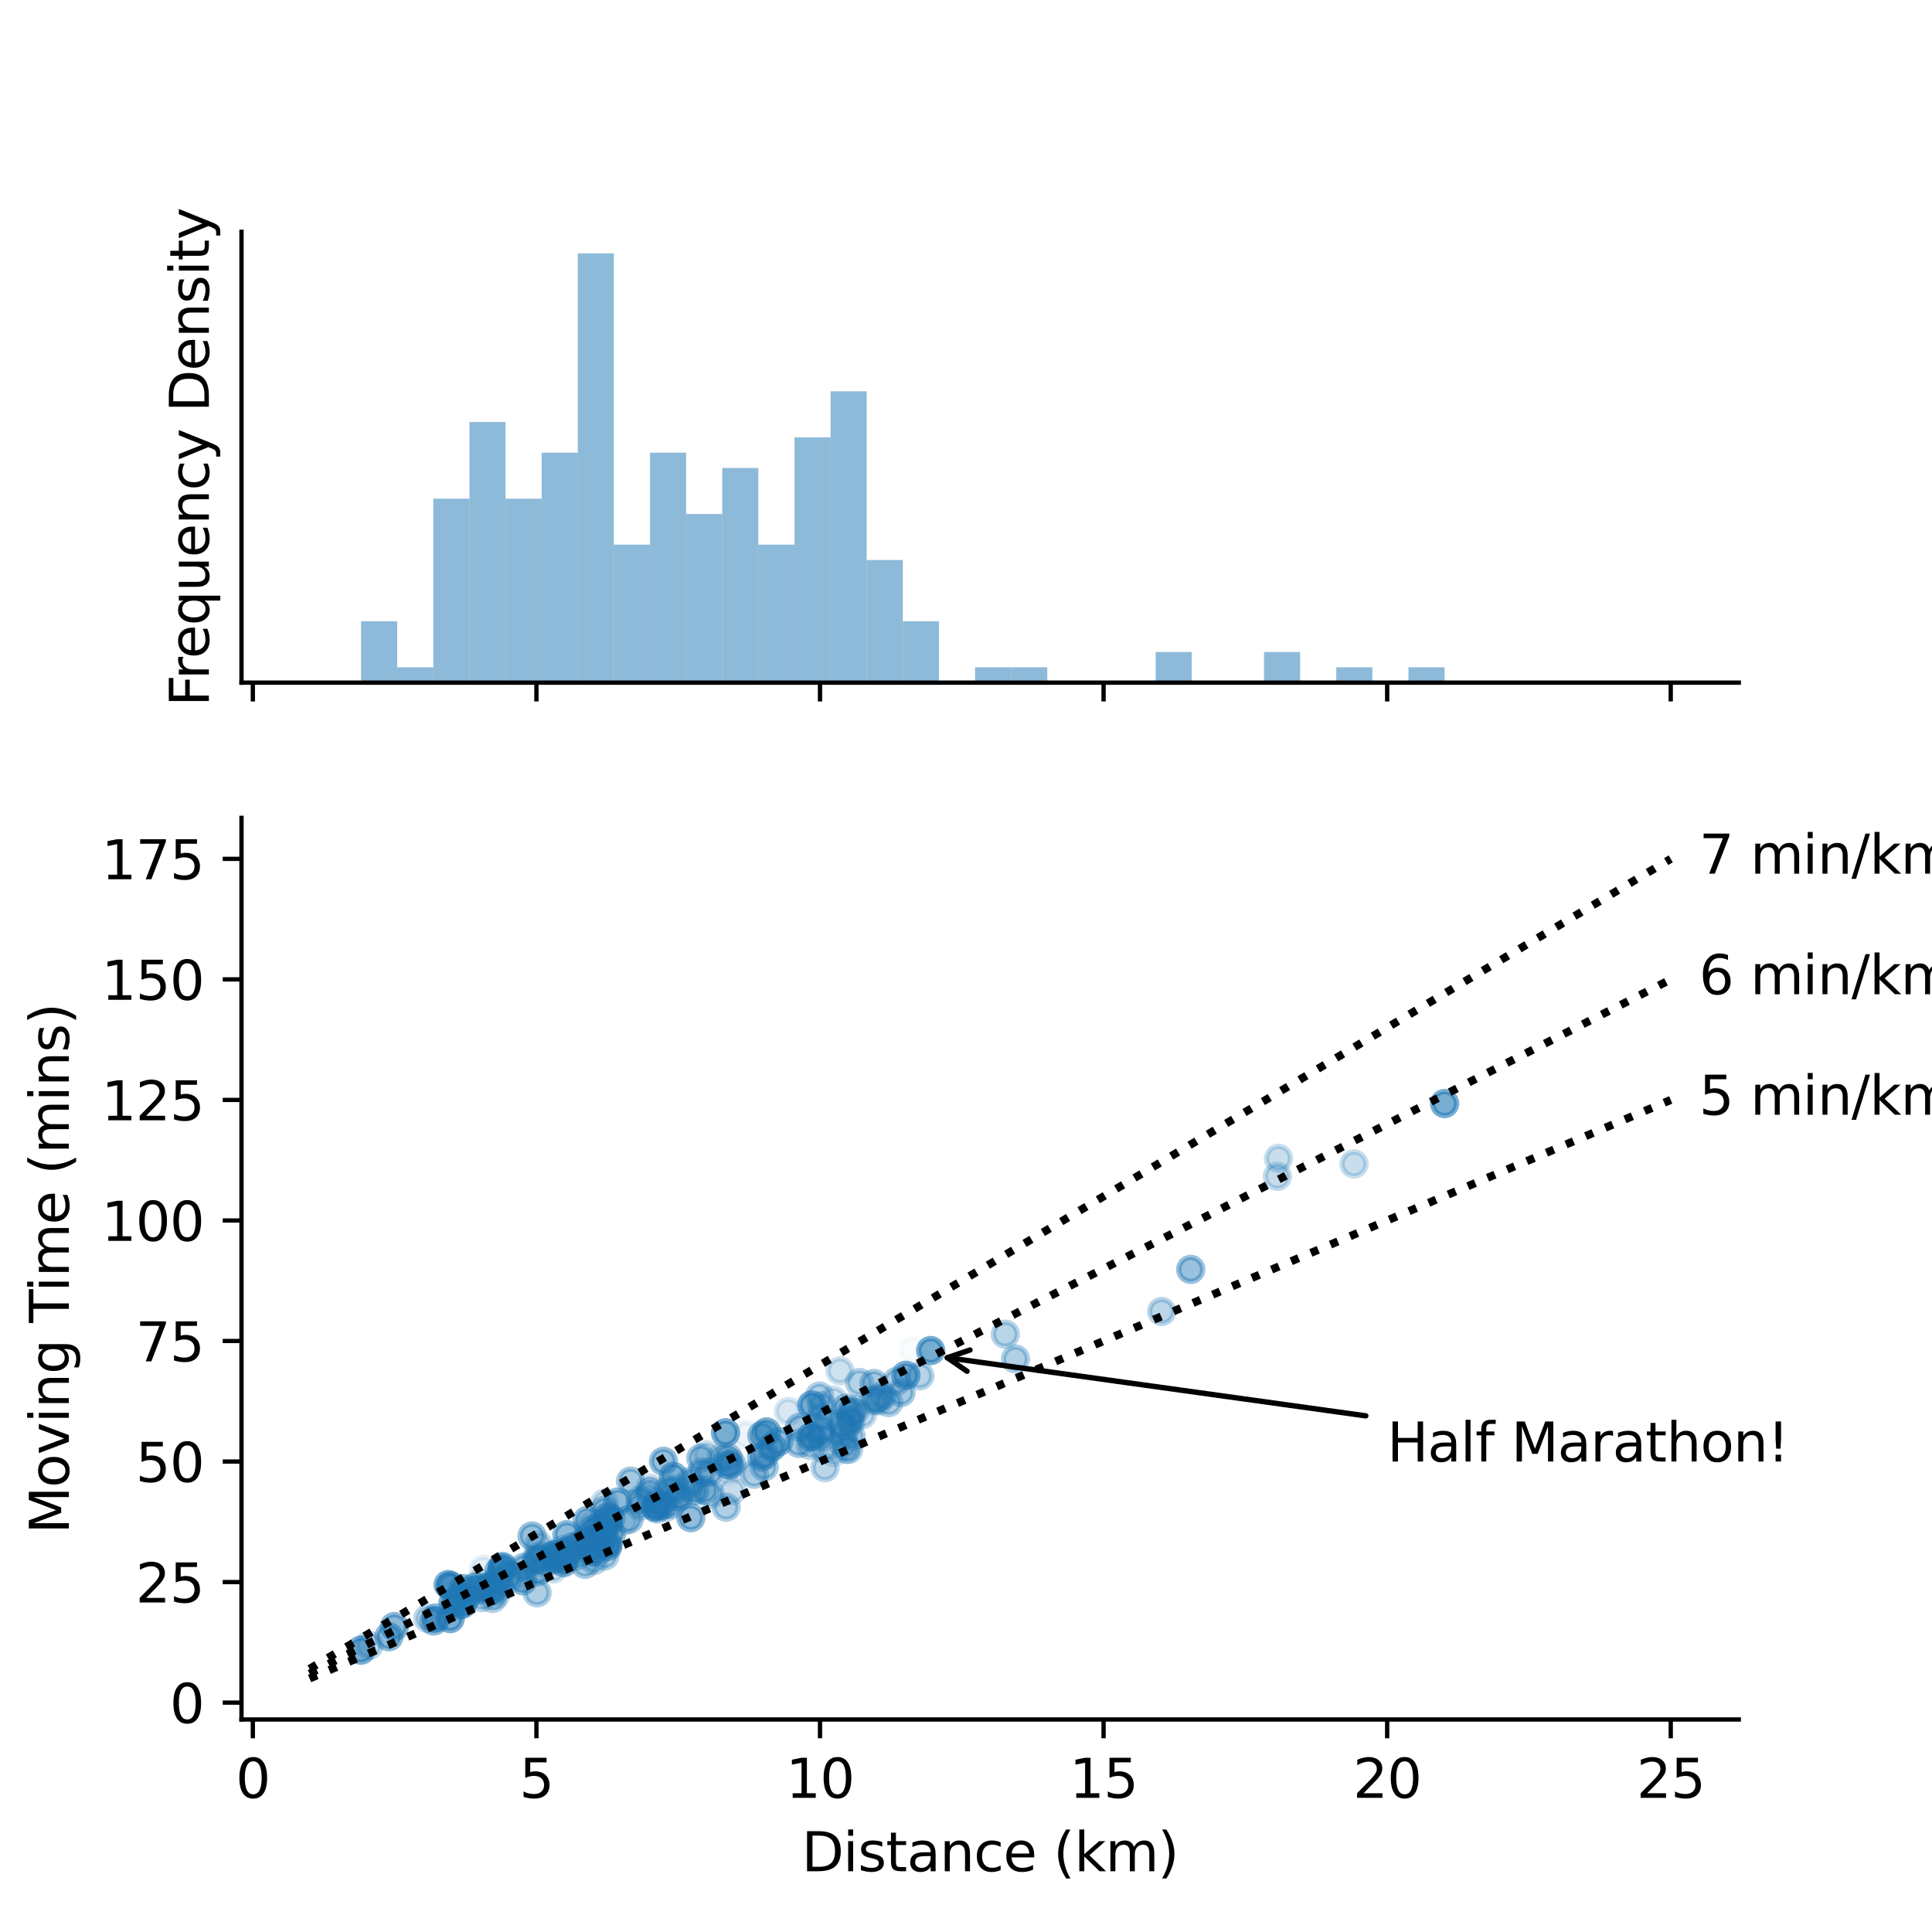 <?xml version="1.0" encoding="utf-8" standalone="no"?>
<!DOCTYPE svg PUBLIC "-//W3C//DTD SVG 1.1//EN"
  "http://www.w3.org/Graphics/SVG/1.1/DTD/svg11.dtd">
<svg xmlns:xlink="http://www.w3.org/1999/xlink" width="360pt" height="360pt" viewBox="0 0 360 360" xmlns="http://www.w3.org/2000/svg" version="1.1">
 <defs>
  <style type="text/css">*{stroke-linejoin: round; stroke-linecap: butt}</style>
 </defs>
 <g id="figure_1">
  <g id="patch_1">
   <path d="M 0 360 
L 360 360 
L 360 0 
L 0 0 
L 0 360 
z
" style="fill: none"/>
  </g>
  <g id="axes_1">
   <g id="patch_2">
    <path d="M 45 127.2 
L 324 127.2 
L 324 43.2 
L 45 43.2 
L 45 127.2 
z
" style="fill: none"/>
   </g>
   <g id="patch_3">
    <path d="M 67.28 127.2 
L 74.01 127.2 
L 74.01 115.771 
L 67.28 115.771 
z
" clip-path="url(#p9660c46cd0)" style="fill: #1f77b4; opacity: 0.5"/>
   </g>
   <g id="patch_4">
    <path d="M 74.01 127.2 
L 80.74 127.2 
L 80.74 124.343 
L 74.01 124.343 
z
" clip-path="url(#p9660c46cd0)" style="fill: #1f77b4; opacity: 0.5"/>
   </g>
   <g id="patch_5">
    <path d="M 80.74 127.2 
L 87.47 127.2 
L 87.47 92.914 
L 80.74 92.914 
z
" clip-path="url(#p9660c46cd0)" style="fill: #1f77b4; opacity: 0.5"/>
   </g>
   <g id="patch_6">
    <path d="M 87.47 127.2 
L 94.2 127.2 
L 94.2 78.629 
L 87.47 78.629 
z
" clip-path="url(#p9660c46cd0)" style="fill: #1f77b4; opacity: 0.5"/>
   </g>
   <g id="patch_7">
    <path d="M 94.2 127.2 
L 100.929 127.2 
L 100.929 92.914 
L 94.2 92.914 
z
" clip-path="url(#p9660c46cd0)" style="fill: #1f77b4; opacity: 0.5"/>
   </g>
   <g id="patch_8">
    <path d="M 100.929 127.2 
L 107.659 127.2 
L 107.659 84.343 
L 100.929 84.343 
z
" clip-path="url(#p9660c46cd0)" style="fill: #1f77b4; opacity: 0.5"/>
   </g>
   <g id="patch_9">
    <path d="M 107.659 127.2 
L 114.389 127.2 
L 114.389 47.2 
L 107.659 47.2 
z
" clip-path="url(#p9660c46cd0)" style="fill: #1f77b4; opacity: 0.5"/>
   </g>
   <g id="patch_10">
    <path d="M 114.389 127.2 
L 121.119 127.2 
L 121.119 101.486 
L 114.389 101.486 
z
" clip-path="url(#p9660c46cd0)" style="fill: #1f77b4; opacity: 0.5"/>
   </g>
   <g id="patch_11">
    <path d="M 121.119 127.2 
L 127.849 127.2 
L 127.849 84.343 
L 121.119 84.343 
z
" clip-path="url(#p9660c46cd0)" style="fill: #1f77b4; opacity: 0.5"/>
   </g>
   <g id="patch_12">
    <path d="M 127.849 127.2 
L 134.579 127.2 
L 134.579 95.771 
L 127.849 95.771 
z
" clip-path="url(#p9660c46cd0)" style="fill: #1f77b4; opacity: 0.5"/>
   </g>
   <g id="patch_13">
    <path d="M 134.579 127.2 
L 141.309 127.2 
L 141.309 87.2 
L 134.579 87.2 
z
" clip-path="url(#p9660c46cd0)" style="fill: #1f77b4; opacity: 0.5"/>
   </g>
   <g id="patch_14">
    <path d="M 141.309 127.2 
L 148.039 127.2 
L 148.039 101.486 
L 141.309 101.486 
z
" clip-path="url(#p9660c46cd0)" style="fill: #1f77b4; opacity: 0.5"/>
   </g>
   <g id="patch_15">
    <path d="M 148.039 127.2 
L 154.769 127.2 
L 154.769 81.486 
L 148.039 81.486 
z
" clip-path="url(#p9660c46cd0)" style="fill: #1f77b4; opacity: 0.5"/>
   </g>
   <g id="patch_16">
    <path d="M 154.769 127.2 
L 161.499 127.2 
L 161.499 72.914 
L 154.769 72.914 
z
" clip-path="url(#p9660c46cd0)" style="fill: #1f77b4; opacity: 0.5"/>
   </g>
   <g id="patch_17">
    <path d="M 161.499 127.2 
L 168.229 127.2 
L 168.229 104.343 
L 161.499 104.343 
z
" clip-path="url(#p9660c46cd0)" style="fill: #1f77b4; opacity: 0.5"/>
   </g>
   <g id="patch_18">
    <path d="M 168.229 127.2 
L 174.959 127.2 
L 174.959 115.771 
L 168.229 115.771 
z
" clip-path="url(#p9660c46cd0)" style="fill: #1f77b4; opacity: 0.5"/>
   </g>
   <g id="patch_19">
    <path d="M 174.959 127.2 
L 181.689 127.2 
L 181.689 127.2 
L 174.959 127.2 
z
" clip-path="url(#p9660c46cd0)" style="fill: #1f77b4; opacity: 0.5"/>
   </g>
   <g id="patch_20">
    <path d="M 181.689 127.2 
L 188.418 127.2 
L 188.418 124.343 
L 181.689 124.343 
z
" clip-path="url(#p9660c46cd0)" style="fill: #1f77b4; opacity: 0.5"/>
   </g>
   <g id="patch_21">
    <path d="M 188.418 127.2 
L 195.148 127.2 
L 195.148 124.343 
L 188.418 124.343 
z
" clip-path="url(#p9660c46cd0)" style="fill: #1f77b4; opacity: 0.5"/>
   </g>
   <g id="patch_22">
    <path d="M 195.148 127.2 
L 201.878 127.2 
L 201.878 127.2 
L 195.148 127.2 
z
" clip-path="url(#p9660c46cd0)" style="fill: #1f77b4; opacity: 0.5"/>
   </g>
   <g id="patch_23">
    <path d="M 201.878 127.2 
L 208.608 127.2 
L 208.608 127.2 
L 201.878 127.2 
z
" clip-path="url(#p9660c46cd0)" style="fill: #1f77b4; opacity: 0.5"/>
   </g>
   <g id="patch_24">
    <path d="M 208.608 127.2 
L 215.338 127.2 
L 215.338 127.2 
L 208.608 127.2 
z
" clip-path="url(#p9660c46cd0)" style="fill: #1f77b4; opacity: 0.5"/>
   </g>
   <g id="patch_25">
    <path d="M 215.338 127.2 
L 222.068 127.2 
L 222.068 121.486 
L 215.338 121.486 
z
" clip-path="url(#p9660c46cd0)" style="fill: #1f77b4; opacity: 0.5"/>
   </g>
   <g id="patch_26">
    <path d="M 222.068 127.2 
L 228.798 127.2 
L 228.798 127.2 
L 222.068 127.2 
z
" clip-path="url(#p9660c46cd0)" style="fill: #1f77b4; opacity: 0.5"/>
   </g>
   <g id="patch_27">
    <path d="M 228.798 127.2 
L 235.528 127.2 
L 235.528 127.2 
L 228.798 127.2 
z
" clip-path="url(#p9660c46cd0)" style="fill: #1f77b4; opacity: 0.5"/>
   </g>
   <g id="patch_28">
    <path d="M 235.528 127.2 
L 242.258 127.2 
L 242.258 121.486 
L 235.528 121.486 
z
" clip-path="url(#p9660c46cd0)" style="fill: #1f77b4; opacity: 0.5"/>
   </g>
   <g id="patch_29">
    <path d="M 242.258 127.2 
L 248.988 127.2 
L 248.988 127.2 
L 242.258 127.2 
z
" clip-path="url(#p9660c46cd0)" style="fill: #1f77b4; opacity: 0.5"/>
   </g>
   <g id="patch_30">
    <path d="M 248.988 127.2 
L 255.718 127.2 
L 255.718 124.343 
L 248.988 124.343 
z
" clip-path="url(#p9660c46cd0)" style="fill: #1f77b4; opacity: 0.5"/>
   </g>
   <g id="patch_31">
    <path d="M 255.718 127.2 
L 262.448 127.2 
L 262.448 127.2 
L 255.718 127.2 
z
" clip-path="url(#p9660c46cd0)" style="fill: #1f77b4; opacity: 0.5"/>
   </g>
   <g id="patch_32">
    <path d="M 262.448 127.2 
L 269.178 127.2 
L 269.178 124.343 
L 262.448 124.343 
z
" clip-path="url(#p9660c46cd0)" style="fill: #1f77b4; opacity: 0.5"/>
   </g>
   <g id="matplotlib.axis_1">
    <g id="xtick_1">
     <g id="line2d_1">
      <defs>
       <path id="m53517ffaf6" d="M 0 0 
L 0 3.5 
" style="stroke: #000000; stroke-width: 0.8"/>
      </defs>
      <g>
       <use xlink:href="#m53517ffaf6" x="47.114" y="127.2" style="stroke: #000000; stroke-width: 0.8"/>
      </g>
     </g>
    </g>
    <g id="xtick_2">
     <g id="line2d_2">
      <g>
       <use xlink:href="#m53517ffaf6" x="99.955" y="127.2" style="stroke: #000000; stroke-width: 0.8"/>
      </g>
     </g>
    </g>
    <g id="xtick_3">
     <g id="line2d_3">
      <g>
       <use xlink:href="#m53517ffaf6" x="152.795" y="127.2" style="stroke: #000000; stroke-width: 0.8"/>
      </g>
     </g>
    </g>
    <g id="xtick_4">
     <g id="line2d_4">
      <g>
       <use xlink:href="#m53517ffaf6" x="205.636" y="127.2" style="stroke: #000000; stroke-width: 0.8"/>
      </g>
     </g>
    </g>
    <g id="xtick_5">
     <g id="line2d_5">
      <g>
       <use xlink:href="#m53517ffaf6" x="258.477" y="127.2" style="stroke: #000000; stroke-width: 0.8"/>
      </g>
     </g>
    </g>
    <g id="xtick_6">
     <g id="line2d_6">
      <g>
       <use xlink:href="#m53517ffaf6" x="311.318" y="127.2" style="stroke: #000000; stroke-width: 0.8"/>
      </g>
     </g>
    </g>
   </g>
   <g id="matplotlib.axis_2">
    <g id="text_1">
     <!-- Frequency Density -->
     <g transform="translate(38.92 131.627) rotate(-90) scale(0.1 -0.1)">
      <defs>
       <path id="DejaVuSans-46" d="M 628 4666 
L 3309 4666 
L 3309 4134 
L 1259 4134 
L 1259 2759 
L 3109 2759 
L 3109 2228 
L 1259 2228 
L 1259 0 
L 628 0 
L 628 4666 
z
" transform="scale(0.016)"/>
       <path id="DejaVuSans-72" d="M 2631 2963 
Q 2534 3019 2420 3045 
Q 2306 3072 2169 3072 
Q 1681 3072 1420 2755 
Q 1159 2438 1159 1844 
L 1159 0 
L 581 0 
L 581 3500 
L 1159 3500 
L 1159 2956 
Q 1341 3275 1631 3429 
Q 1922 3584 2338 3584 
Q 2397 3584 2469 3576 
Q 2541 3569 2628 3553 
L 2631 2963 
z
" transform="scale(0.016)"/>
       <path id="DejaVuSans-65" d="M 3597 1894 
L 3597 1613 
L 953 1613 
Q 991 1019 1311 708 
Q 1631 397 2203 397 
Q 2534 397 2845 478 
Q 3156 559 3463 722 
L 3463 178 
Q 3153 47 2828 -22 
Q 2503 -91 2169 -91 
Q 1331 -91 842 396 
Q 353 884 353 1716 
Q 353 2575 817 3079 
Q 1281 3584 2069 3584 
Q 2775 3584 3186 3129 
Q 3597 2675 3597 1894 
z
M 3022 2063 
Q 3016 2534 2758 2815 
Q 2500 3097 2075 3097 
Q 1594 3097 1305 2825 
Q 1016 2553 972 2059 
L 3022 2063 
z
" transform="scale(0.016)"/>
       <path id="DejaVuSans-71" d="M 947 1747 
Q 947 1113 1208 752 
Q 1469 391 1925 391 
Q 2381 391 2643 752 
Q 2906 1113 2906 1747 
Q 2906 2381 2643 2742 
Q 2381 3103 1925 3103 
Q 1469 3103 1208 2742 
Q 947 2381 947 1747 
z
M 2906 525 
Q 2725 213 2448 61 
Q 2172 -91 1784 -91 
Q 1150 -91 751 415 
Q 353 922 353 1747 
Q 353 2572 751 3078 
Q 1150 3584 1784 3584 
Q 2172 3584 2448 3432 
Q 2725 3281 2906 2969 
L 2906 3500 
L 3481 3500 
L 3481 -1331 
L 2906 -1331 
L 2906 525 
z
" transform="scale(0.016)"/>
       <path id="DejaVuSans-75" d="M 544 1381 
L 544 3500 
L 1119 3500 
L 1119 1403 
Q 1119 906 1312 657 
Q 1506 409 1894 409 
Q 2359 409 2629 706 
Q 2900 1003 2900 1516 
L 2900 3500 
L 3475 3500 
L 3475 0 
L 2900 0 
L 2900 538 
Q 2691 219 2414 64 
Q 2138 -91 1772 -91 
Q 1169 -91 856 284 
Q 544 659 544 1381 
z
M 1991 3584 
L 1991 3584 
z
" transform="scale(0.016)"/>
       <path id="DejaVuSans-6e" d="M 3513 2113 
L 3513 0 
L 2938 0 
L 2938 2094 
Q 2938 2591 2744 2837 
Q 2550 3084 2163 3084 
Q 1697 3084 1428 2787 
Q 1159 2491 1159 1978 
L 1159 0 
L 581 0 
L 581 3500 
L 1159 3500 
L 1159 2956 
Q 1366 3272 1645 3428 
Q 1925 3584 2291 3584 
Q 2894 3584 3203 3211 
Q 3513 2838 3513 2113 
z
" transform="scale(0.016)"/>
       <path id="DejaVuSans-63" d="M 3122 3366 
L 3122 2828 
Q 2878 2963 2633 3030 
Q 2388 3097 2138 3097 
Q 1578 3097 1268 2742 
Q 959 2388 959 1747 
Q 959 1106 1268 751 
Q 1578 397 2138 397 
Q 2388 397 2633 464 
Q 2878 531 3122 666 
L 3122 134 
Q 2881 22 2623 -34 
Q 2366 -91 2075 -91 
Q 1284 -91 818 406 
Q 353 903 353 1747 
Q 353 2603 823 3093 
Q 1294 3584 2113 3584 
Q 2378 3584 2631 3529 
Q 2884 3475 3122 3366 
z
" transform="scale(0.016)"/>
       <path id="DejaVuSans-79" d="M 2059 -325 
Q 1816 -950 1584 -1140 
Q 1353 -1331 966 -1331 
L 506 -1331 
L 506 -850 
L 844 -850 
Q 1081 -850 1212 -737 
Q 1344 -625 1503 -206 
L 1606 56 
L 191 3500 
L 800 3500 
L 1894 763 
L 2988 3500 
L 3597 3500 
L 2059 -325 
z
" transform="scale(0.016)"/>
       <path id="DejaVuSans-20" transform="scale(0.016)"/>
       <path id="DejaVuSans-44" d="M 1259 4147 
L 1259 519 
L 2022 519 
Q 2988 519 3436 956 
Q 3884 1394 3884 2338 
Q 3884 3275 3436 3711 
Q 2988 4147 2022 4147 
L 1259 4147 
z
M 628 4666 
L 1925 4666 
Q 3281 4666 3915 4102 
Q 4550 3538 4550 2338 
Q 4550 1131 3912 565 
Q 3275 0 1925 0 
L 628 0 
L 628 4666 
z
" transform="scale(0.016)"/>
       <path id="DejaVuSans-73" d="M 2834 3397 
L 2834 2853 
Q 2591 2978 2328 3040 
Q 2066 3103 1784 3103 
Q 1356 3103 1142 2972 
Q 928 2841 928 2578 
Q 928 2378 1081 2264 
Q 1234 2150 1697 2047 
L 1894 2003 
Q 2506 1872 2764 1633 
Q 3022 1394 3022 966 
Q 3022 478 2636 193 
Q 2250 -91 1575 -91 
Q 1294 -91 989 -36 
Q 684 19 347 128 
L 347 722 
Q 666 556 975 473 
Q 1284 391 1588 391 
Q 1994 391 2212 530 
Q 2431 669 2431 922 
Q 2431 1156 2273 1281 
Q 2116 1406 1581 1522 
L 1381 1569 
Q 847 1681 609 1914 
Q 372 2147 372 2553 
Q 372 3047 722 3315 
Q 1072 3584 1716 3584 
Q 2034 3584 2315 3537 
Q 2597 3491 2834 3397 
z
" transform="scale(0.016)"/>
       <path id="DejaVuSans-69" d="M 603 3500 
L 1178 3500 
L 1178 0 
L 603 0 
L 603 3500 
z
M 603 4863 
L 1178 4863 
L 1178 4134 
L 603 4134 
L 603 4863 
z
" transform="scale(0.016)"/>
       <path id="DejaVuSans-74" d="M 1172 4494 
L 1172 3500 
L 2356 3500 
L 2356 3053 
L 1172 3053 
L 1172 1153 
Q 1172 725 1289 603 
Q 1406 481 1766 481 
L 2356 481 
L 2356 0 
L 1766 0 
Q 1100 0 847 248 
Q 594 497 594 1153 
L 594 3053 
L 172 3053 
L 172 3500 
L 594 3500 
L 594 4494 
L 1172 4494 
z
" transform="scale(0.016)"/>
      </defs>
      <use xlink:href="#DejaVuSans-46"/>
      <use xlink:href="#DejaVuSans-72" x="50.27"/>
      <use xlink:href="#DejaVuSans-65" x="89.133"/>
      <use xlink:href="#DejaVuSans-71" x="150.656"/>
      <use xlink:href="#DejaVuSans-75" x="214.133"/>
      <use xlink:href="#DejaVuSans-65" x="277.512"/>
      <use xlink:href="#DejaVuSans-6e" x="339.035"/>
      <use xlink:href="#DejaVuSans-63" x="402.414"/>
      <use xlink:href="#DejaVuSans-79" x="457.395"/>
      <use xlink:href="#DejaVuSans-20" x="516.574"/>
      <use xlink:href="#DejaVuSans-44" x="548.361"/>
      <use xlink:href="#DejaVuSans-65" x="625.363"/>
      <use xlink:href="#DejaVuSans-6e" x="686.887"/>
      <use xlink:href="#DejaVuSans-73" x="750.266"/>
      <use xlink:href="#DejaVuSans-69" x="802.365"/>
      <use xlink:href="#DejaVuSans-74" x="830.148"/>
      <use xlink:href="#DejaVuSans-79" x="869.357"/>
     </g>
    </g>
   </g>
   <g id="patch_33">
    <path d="M 45 127.2 
L 45 43.2 
" style="fill: none; stroke: #000000; stroke-width: 0.8; stroke-linejoin: miter; stroke-linecap: square"/>
   </g>
   <g id="patch_34">
    <path d="M 45 127.2 
L 324 127.2 
" style="fill: none; stroke: #000000; stroke-width: 0.8; stroke-linejoin: miter; stroke-linecap: square"/>
   </g>
  </g>
  <g id="axes_2">
   <g id="patch_35">
    <path d="M 45 320.4 
L 324 320.4 
L 324 152.4 
L 45 152.4 
L 45 320.4 
z
" style="fill: none"/>
   </g>
   <g id="PathCollection_1">
    <defs>
     <path id="C0_0_a165349755" d="M 0 2.236 
C 0.593 2.236 1.162 2 1.581 1.581 
C 2 1.162 2.236 0.593 2.236 -0 
C 2.236 -0.593 2 -1.162 1.581 -1.581 
C 1.162 -2 0.593 -2.236 0 -2.236 
C -0.593 -2.236 -1.162 -2 -1.581 -1.581 
C -2 -1.162 -2.236 -0.593 -2.236 0 
C -2.236 0.593 -2 1.162 -1.581 1.581 
C -1.162 2 -0.593 2.236 0 2.236 
z
"/>
    </defs>
    <g clip-path="url(#p344896b77d)">
     <use xlink:href="#C0_0_a165349755" x="173.416" y="251.658" style="fill: #1f77b4; fill-opacity: 0.6; stroke: #1f77b4; stroke-opacity: 0.6"/>
    </g>
    <g clip-path="url(#p344896b77d)">
     <use xlink:href="#C0_0_a165349755" x="113.35" y="282.637" style="fill: #1f77b4; fill-opacity: 0.599; stroke: #1f77b4; stroke-opacity: 0.599"/>
    </g>
    <g clip-path="url(#p344896b77d)">
     <use xlink:href="#C0_0_a165349755" x="151.097" y="267.769" style="fill: #1f77b4; fill-opacity: 0.598; stroke: #1f77b4; stroke-opacity: 0.598"/>
    </g>
    <g clip-path="url(#p344896b77d)">
     <use xlink:href="#C0_0_a165349755" x="135.2" y="266.975" style="fill: #1f77b4; fill-opacity: 0.598; stroke: #1f77b4; stroke-opacity: 0.598"/>
    </g>
    <g clip-path="url(#p344896b77d)">
     <use xlink:href="#C0_0_a165349755" x="93.672" y="291.921" style="fill: #1f77b4; fill-opacity: 0.597; stroke: #1f77b4; stroke-opacity: 0.597"/>
    </g>
    <g clip-path="url(#p344896b77d)">
     <use xlink:href="#C0_0_a165349755" x="151.294" y="261.795" style="fill: #1f77b4; fill-opacity: 0.595; stroke: #1f77b4; stroke-opacity: 0.595"/>
    </g>
    <g clip-path="url(#p344896b77d)">
     <use xlink:href="#C0_0_a165349755" x="269.178" y="205.63" style="fill: #1f77b4; fill-opacity: 0.595; stroke: #1f77b4; stroke-opacity: 0.595"/>
    </g>
    <g clip-path="url(#p344896b77d)">
     <use xlink:href="#C0_0_a165349755" x="83.886" y="301.594" style="fill: #1f77b4; fill-opacity: 0.594; stroke: #1f77b4; stroke-opacity: 0.594"/>
    </g>
    <g clip-path="url(#p344896b77d)">
     <use xlink:href="#C0_0_a165349755" x="142.844" y="266.826" style="fill: #1f77b4; fill-opacity: 0.593; stroke: #1f77b4; stroke-opacity: 0.593"/>
    </g>
    <g clip-path="url(#p344896b77d)">
     <use xlink:href="#C0_0_a165349755" x="86.819" y="297.73" style="fill: #1f77b4; fill-opacity: 0.593; stroke: #1f77b4; stroke-opacity: 0.593"/>
    </g>
    <g clip-path="url(#p344896b77d)">
     <use xlink:href="#C0_0_a165349755" x="168.799" y="256.27" style="fill: #1f77b4; fill-opacity: 0.593; stroke: #1f77b4; stroke-opacity: 0.593"/>
    </g>
    <g clip-path="url(#p344896b77d)">
     <use xlink:href="#C0_0_a165349755" x="113.251" y="287.624" style="fill: #1f77b4; fill-opacity: 0.59; stroke: #1f77b4; stroke-opacity: 0.59"/>
    </g>
    <g clip-path="url(#p344896b77d)">
     <use xlink:href="#C0_0_a165349755" x="110.424" y="289.151" style="fill: #1f77b4; fill-opacity: 0.59; stroke: #1f77b4; stroke-opacity: 0.59"/>
    </g>
    <g clip-path="url(#p344896b77d)">
     <use xlink:href="#C0_0_a165349755" x="143.817" y="269.641" style="fill: #1f77b4; fill-opacity: 0.589; stroke: #1f77b4; stroke-opacity: 0.589"/>
    </g>
    <g clip-path="url(#p344896b77d)">
     <use xlink:href="#C0_0_a165349755" x="126.467" y="278.879" style="fill: #1f77b4; fill-opacity: 0.588; stroke: #1f77b4; stroke-opacity: 0.588"/>
    </g>
    <g clip-path="url(#p344896b77d)">
     <use xlink:href="#C0_0_a165349755" x="67.28" y="307.478" style="fill: #1f77b4; fill-opacity: 0.588; stroke: #1f77b4; stroke-opacity: 0.588"/>
    </g>
    <g clip-path="url(#p344896b77d)">
     <use xlink:href="#C0_0_a165349755" x="103.276" y="289.675" style="fill: #1f77b4; fill-opacity: 0.587; stroke: #1f77b4; stroke-opacity: 0.587"/>
    </g>
    <g clip-path="url(#p344896b77d)">
     <use xlink:href="#C0_0_a165349755" x="103.307" y="290.573" style="fill: #1f77b4; fill-opacity: 0.586; stroke: #1f77b4; stroke-opacity: 0.586"/>
    </g>
    <g clip-path="url(#p344896b77d)">
     <use xlink:href="#C0_0_a165349755" x="105.012" y="291.157" style="fill: #1f77b4; fill-opacity: 0.586; stroke: #1f77b4; stroke-opacity: 0.586"/>
    </g>
    <g clip-path="url(#p344896b77d)">
     <use xlink:href="#C0_0_a165349755" x="84.409" y="298.689" style="fill: #1f77b4; fill-opacity: 0.583; stroke: #1f77b4; stroke-opacity: 0.583"/>
    </g>
    <g clip-path="url(#p344896b77d)">
     <use xlink:href="#C0_0_a165349755" x="113.257" y="288.148" style="fill: #1f77b4; fill-opacity: 0.581; stroke: #1f77b4; stroke-opacity: 0.581"/>
    </g>
    <g clip-path="url(#p344896b77d)">
     <use xlink:href="#C0_0_a165349755" x="83.501" y="295.26" style="fill: #1f77b4; fill-opacity: 0.58; stroke: #1f77b4; stroke-opacity: 0.58"/>
    </g>
    <g clip-path="url(#p344896b77d)">
     <use xlink:href="#C0_0_a165349755" x="112.237" y="285.557" style="fill: #1f77b4; fill-opacity: 0.575; stroke: #1f77b4; stroke-opacity: 0.575"/>
    </g>
    <g clip-path="url(#p344896b77d)">
     <use xlink:href="#C0_0_a165349755" x="92.668" y="294.676" style="fill: #1f77b4; fill-opacity: 0.575; stroke: #1f77b4; stroke-opacity: 0.575"/>
    </g>
    <g clip-path="url(#p344896b77d)">
     <use xlink:href="#C0_0_a165349755" x="86.306" y="296.039" style="fill: #1f77b4; fill-opacity: 0.574; stroke: #1f77b4; stroke-opacity: 0.574"/>
    </g>
    <g clip-path="url(#p344896b77d)">
     <use xlink:href="#C0_0_a165349755" x="83.913" y="295.499" style="fill: #1f77b4; fill-opacity: 0.572; stroke: #1f77b4; stroke-opacity: 0.572"/>
    </g>
    <g clip-path="url(#p344896b77d)">
     <use xlink:href="#C0_0_a165349755" x="113.343" y="283.835" style="fill: #1f77b4; fill-opacity: 0.57; stroke: #1f77b4; stroke-opacity: 0.57"/>
    </g>
    <g clip-path="url(#p344896b77d)">
     <use xlink:href="#C0_0_a165349755" x="111.142" y="287.683" style="fill: #1f77b4; fill-opacity: 0.569; stroke: #1f77b4; stroke-opacity: 0.569"/>
    </g>
    <g clip-path="url(#p344896b77d)">
     <use xlink:href="#C0_0_a165349755" x="112.048" y="287.219" style="fill: #1f77b4; fill-opacity: 0.568; stroke: #1f77b4; stroke-opacity: 0.568"/>
    </g>
    <g clip-path="url(#p344896b77d)">
     <use xlink:href="#C0_0_a165349755" x="125.477" y="275.106" style="fill: #1f77b4; fill-opacity: 0.566; stroke: #1f77b4; stroke-opacity: 0.566"/>
    </g>
    <g clip-path="url(#p344896b77d)">
     <use xlink:href="#C0_0_a165349755" x="100.052" y="290.708" style="fill: #1f77b4; fill-opacity: 0.564; stroke: #1f77b4; stroke-opacity: 0.564"/>
    </g>
    <g clip-path="url(#p344896b77d)">
     <use xlink:href="#C0_0_a165349755" x="85.543" y="299.063" style="fill: #1f77b4; fill-opacity: 0.54; stroke: #1f77b4; stroke-opacity: 0.54"/>
    </g>
    <g clip-path="url(#p344896b77d)">
     <use xlink:href="#C0_0_a165349755" x="88.665" y="295.739" style="fill: #1f77b4; fill-opacity: 0.534; stroke: #1f77b4; stroke-opacity: 0.534"/>
    </g>
    <g clip-path="url(#p344896b77d)">
     <use xlink:href="#C0_0_a165349755" x="105.585" y="289.151" style="fill: #1f77b4; fill-opacity: 0.53; stroke: #1f77b4; stroke-opacity: 0.53"/>
    </g>
    <g clip-path="url(#p344896b77d)">
     <use xlink:href="#C0_0_a165349755" x="91.674" y="296.338" style="fill: #1f77b4; fill-opacity: 0.522; stroke: #1f77b4; stroke-opacity: 0.522"/>
    </g>
    <g clip-path="url(#p344896b77d)">
     <use xlink:href="#C0_0_a165349755" x="110.397" y="285.153" style="fill: #1f77b4; fill-opacity: 0.519; stroke: #1f77b4; stroke-opacity: 0.519"/>
    </g>
    <g clip-path="url(#p344896b77d)">
     <use xlink:href="#C0_0_a165349755" x="86.184" y="298.898" style="fill: #1f77b4; fill-opacity: 0.519; stroke: #1f77b4; stroke-opacity: 0.519"/>
    </g>
    <g clip-path="url(#p344896b77d)">
     <use xlink:href="#C0_0_a165349755" x="105.369" y="289.944" style="fill: #1f77b4; fill-opacity: 0.517; stroke: #1f77b4; stroke-opacity: 0.517"/>
    </g>
    <g clip-path="url(#p344896b77d)">
     <use xlink:href="#C0_0_a165349755" x="111.609" y="284.479" style="fill: #1f77b4; fill-opacity: 0.515; stroke: #1f77b4; stroke-opacity: 0.515"/>
    </g>
    <g clip-path="url(#p344896b77d)">
     <use xlink:href="#C0_0_a165349755" x="89.172" y="296.263" style="fill: #1f77b4; fill-opacity: 0.515; stroke: #1f77b4; stroke-opacity: 0.515"/>
    </g>
    <g clip-path="url(#p344896b77d)">
     <use xlink:href="#C0_0_a165349755" x="72.464" y="304.978" style="fill: #1f77b4; fill-opacity: 0.511; stroke: #1f77b4; stroke-opacity: 0.511"/>
    </g>
    <g clip-path="url(#p344896b77d)">
     <use xlink:href="#C0_0_a165349755" x="73.494" y="303.091" style="fill: #1f77b4; fill-opacity: 0.509; stroke: #1f77b4; stroke-opacity: 0.509"/>
    </g>
    <g clip-path="url(#p344896b77d)">
     <use xlink:href="#C0_0_a165349755" x="105.634" y="285.961" style="fill: #1f77b4; fill-opacity: 0.505; stroke: #1f77b4; stroke-opacity: 0.505"/>
    </g>
    <g clip-path="url(#p344896b77d)">
     <use xlink:href="#C0_0_a165349755" x="92.962" y="292.774" style="fill: #1f77b4; fill-opacity: 0.504; stroke: #1f77b4; stroke-opacity: 0.504"/>
    </g>
    <g clip-path="url(#p344896b77d)">
     <use xlink:href="#C0_0_a165349755" x="104.316" y="290.244" style="fill: #1f77b4; fill-opacity: 0.502; stroke: #1f77b4; stroke-opacity: 0.502"/>
    </g>
    <g clip-path="url(#p344896b77d)">
     <use xlink:href="#C0_0_a165349755" x="115.135" y="279.882" style="fill: #1f77b4; fill-opacity: 0.499; stroke: #1f77b4; stroke-opacity: 0.499"/>
    </g>
    <g clip-path="url(#p344896b77d)">
     <use xlink:href="#C0_0_a165349755" x="81.254" y="301.489" style="fill: #1f77b4; fill-opacity: 0.495; stroke: #1f77b4; stroke-opacity: 0.495"/>
    </g>
    <g clip-path="url(#p344896b77d)">
     <use xlink:href="#C0_0_a165349755" x="80.841" y="302.043" style="fill: #1f77b4; fill-opacity: 0.493; stroke: #1f77b4; stroke-opacity: 0.493"/>
    </g>
    <g clip-path="url(#p344896b77d)">
     <use xlink:href="#C0_0_a165349755" x="97.388" y="294.556" style="fill: #1f77b4; fill-opacity: 0.492; stroke: #1f77b4; stroke-opacity: 0.492"/>
    </g>
    <g clip-path="url(#p344896b77d)">
     <use xlink:href="#C0_0_a165349755" x="141.967" y="267.47" style="fill: #1f77b4; fill-opacity: 0.49; stroke: #1f77b4; stroke-opacity: 0.49"/>
    </g>
    <g clip-path="url(#p344896b77d)">
     <use xlink:href="#C0_0_a165349755" x="113.948" y="285.767" style="fill: #1f77b4; fill-opacity: 0.488; stroke: #1f77b4; stroke-opacity: 0.488"/>
    </g>
    <g clip-path="url(#p344896b77d)">
     <use xlink:href="#C0_0_a165349755" x="145.095" y="268.622" style="fill: #1f77b4; fill-opacity: 0.487; stroke: #1f77b4; stroke-opacity: 0.487"/>
    </g>
    <g clip-path="url(#p344896b77d)">
     <use xlink:href="#C0_0_a165349755" x="128.725" y="282.802" style="fill: #1f77b4; fill-opacity: 0.485; stroke: #1f77b4; stroke-opacity: 0.485"/>
    </g>
    <g clip-path="url(#p344896b77d)">
     <use xlink:href="#C0_0_a165349755" x="122.082" y="280.841" style="fill: #1f77b4; fill-opacity: 0.485; stroke: #1f77b4; stroke-opacity: 0.485"/>
    </g>
    <g clip-path="url(#p344896b77d)">
     <use xlink:href="#C0_0_a165349755" x="94.927" y="293.493" style="fill: #1f77b4; fill-opacity: 0.484; stroke: #1f77b4; stroke-opacity: 0.484"/>
    </g>
    <g clip-path="url(#p344896b77d)">
     <use xlink:href="#C0_0_a165349755" x="100.185" y="292.834" style="fill: #1f77b4; fill-opacity: 0.481; stroke: #1f77b4; stroke-opacity: 0.481"/>
    </g>
    <g clip-path="url(#p344896b77d)">
     <use xlink:href="#C0_0_a165349755" x="109.413" y="283.311" style="fill: #1f77b4; fill-opacity: 0.479; stroke: #1f77b4; stroke-opacity: 0.479"/>
    </g>
    <g clip-path="url(#p344896b77d)">
     <use xlink:href="#C0_0_a165349755" x="91.314" y="295.709" style="fill: #1f77b4; fill-opacity: 0.471; stroke: #1f77b4; stroke-opacity: 0.471"/>
    </g>
    <g clip-path="url(#p344896b77d)">
     <use xlink:href="#C0_0_a165349755" x="90.511" y="295.769" style="fill: #1f77b4; fill-opacity: 0.471; stroke: #1f77b4; stroke-opacity: 0.471"/>
    </g>
    <g clip-path="url(#p344896b77d)">
     <use xlink:href="#C0_0_a165349755" x="107.863" y="287.923" style="fill: #1f77b4; fill-opacity: 0.466; stroke: #1f77b4; stroke-opacity: 0.466"/>
    </g>
    <g clip-path="url(#p344896b77d)">
     <use xlink:href="#C0_0_a165349755" x="123.626" y="272.291" style="fill: #1f77b4; fill-opacity: 0.465; stroke: #1f77b4; stroke-opacity: 0.465"/>
    </g>
    <g clip-path="url(#p344896b77d)">
     <use xlink:href="#C0_0_a165349755" x="129.412" y="277.786" style="fill: #1f77b4; fill-opacity: 0.462; stroke: #1f77b4; stroke-opacity: 0.462"/>
    </g>
    <g clip-path="url(#p344896b77d)">
     <use xlink:href="#C0_0_a165349755" x="85.378" y="297.925" style="fill: #1f77b4; fill-opacity: 0.461; stroke: #1f77b4; stroke-opacity: 0.461"/>
    </g>
    <g clip-path="url(#p344896b77d)">
     <use xlink:href="#C0_0_a165349755" x="110.372" y="286.89" style="fill: #1f77b4; fill-opacity: 0.461; stroke: #1f77b4; stroke-opacity: 0.461"/>
    </g>
    <g clip-path="url(#p344896b77d)">
     <use xlink:href="#C0_0_a165349755" x="103.065" y="289.81" style="fill: #1f77b4; fill-opacity: 0.456; stroke: #1f77b4; stroke-opacity: 0.456"/>
    </g>
    <g clip-path="url(#p344896b77d)">
     <use xlink:href="#C0_0_a165349755" x="99.138" y="286.216" style="fill: #1f77b4; fill-opacity: 0.455; stroke: #1f77b4; stroke-opacity: 0.455"/>
    </g>
    <g clip-path="url(#p344896b77d)">
     <use xlink:href="#C0_0_a165349755" x="141.892" y="271.497" style="fill: #1f77b4; fill-opacity: 0.452; stroke: #1f77b4; stroke-opacity: 0.452"/>
    </g>
    <g clip-path="url(#p344896b77d)">
     <use xlink:href="#C0_0_a165349755" x="221.867" y="236.535" style="fill: #1f77b4; fill-opacity: 0.45; stroke: #1f77b4; stroke-opacity: 0.45"/>
    </g>
    <g clip-path="url(#p344896b77d)">
     <use xlink:href="#C0_0_a165349755" x="93.579" y="292.205" style="fill: #1f77b4; fill-opacity: 0.449; stroke: #1f77b4; stroke-opacity: 0.449"/>
    </g>
    <g clip-path="url(#p344896b77d)">
     <use xlink:href="#C0_0_a165349755" x="131.293" y="277.681" style="fill: #1f77b4; fill-opacity: 0.446; stroke: #1f77b4; stroke-opacity: 0.446"/>
    </g>
    <g clip-path="url(#p344896b77d)">
     <use xlink:href="#C0_0_a165349755" x="135.933" y="273.025" style="fill: #1f77b4; fill-opacity: 0.444; stroke: #1f77b4; stroke-opacity: 0.444"/>
    </g>
    <g clip-path="url(#p344896b77d)">
     <use xlink:href="#C0_0_a165349755" x="135.63" y="271.587" style="fill: #1f77b4; fill-opacity: 0.443; stroke: #1f77b4; stroke-opacity: 0.443"/>
    </g>
    <g clip-path="url(#p344896b77d)">
     <use xlink:href="#C0_0_a165349755" x="106.652" y="288.267" style="fill: #1f77b4; fill-opacity: 0.436; stroke: #1f77b4; stroke-opacity: 0.436"/>
    </g>
    <g clip-path="url(#p344896b77d)">
     <use xlink:href="#C0_0_a165349755" x="109.147" y="286.95" style="fill: #1f77b4; fill-opacity: 0.434; stroke: #1f77b4; stroke-opacity: 0.434"/>
    </g>
    <g clip-path="url(#p344896b77d)">
     <use xlink:href="#C0_0_a165349755" x="105.729" y="290.049" style="fill: #1f77b4; fill-opacity: 0.43; stroke: #1f77b4; stroke-opacity: 0.43"/>
    </g>
    <g clip-path="url(#p344896b77d)">
     <use xlink:href="#C0_0_a165349755" x="121.133" y="278.011" style="fill: #1f77b4; fill-opacity: 0.424; stroke: #1f77b4; stroke-opacity: 0.424"/>
    </g>
    <g clip-path="url(#p344896b77d)">
     <use xlink:href="#C0_0_a165349755" x="112.641" y="281.395" style="fill: #1f77b4; fill-opacity: 0.421; stroke: #1f77b4; stroke-opacity: 0.421"/>
    </g>
    <g clip-path="url(#p344896b77d)">
     <use xlink:href="#C0_0_a165349755" x="124.577" y="277.636" style="fill: #1f77b4; fill-opacity: 0.419; stroke: #1f77b4; stroke-opacity: 0.419"/>
    </g>
    <g clip-path="url(#p344896b77d)">
     <use xlink:href="#C0_0_a165349755" x="132.241" y="274.312" style="fill: #1f77b4; fill-opacity: 0.417; stroke: #1f77b4; stroke-opacity: 0.417"/>
    </g>
    <g clip-path="url(#p344896b77d)">
     <use xlink:href="#C0_0_a165349755" x="130.593" y="271.692" style="fill: #1f77b4; fill-opacity: 0.415; stroke: #1f77b4; stroke-opacity: 0.415"/>
    </g>
    <g clip-path="url(#p344896b77d)">
     <use xlink:href="#C0_0_a165349755" x="117.229" y="283.102" style="fill: #1f77b4; fill-opacity: 0.409; stroke: #1f77b4; stroke-opacity: 0.409"/>
    </g>
    <g clip-path="url(#p344896b77d)">
     <use xlink:href="#C0_0_a165349755" x="122.416" y="281.155" style="fill: #1f77b4; fill-opacity: 0.407; stroke: #1f77b4; stroke-opacity: 0.407"/>
    </g>
    <g clip-path="url(#p344896b77d)">
     <use xlink:href="#C0_0_a165349755" x="117.508" y="275.974" style="fill: #1f77b4; fill-opacity: 0.406; stroke: #1f77b4; stroke-opacity: 0.406"/>
    </g>
    <g clip-path="url(#p344896b77d)">
     <use xlink:href="#C0_0_a165349755" x="148.876" y="268.967" style="fill: #1f77b4; fill-opacity: 0.405; stroke: #1f77b4; stroke-opacity: 0.405"/>
    </g>
    <g clip-path="url(#p344896b77d)">
     <use xlink:href="#C0_0_a165349755" x="113.831" y="283.012" style="fill: #1f77b4; fill-opacity: 0.401; stroke: #1f77b4; stroke-opacity: 0.401"/>
    </g>
    <g clip-path="url(#p344896b77d)">
     <use xlink:href="#C0_0_a165349755" x="157.64" y="262.364" style="fill: #1f77b4; fill-opacity: 0.4; stroke: #1f77b4; stroke-opacity: 0.4"/>
    </g>
    <g clip-path="url(#p344896b77d)">
     <use xlink:href="#C0_0_a165349755" x="109.024" y="291.502" style="fill: #1f77b4; fill-opacity: 0.398; stroke: #1f77b4; stroke-opacity: 0.398"/>
    </g>
    <g clip-path="url(#p344896b77d)">
     <use xlink:href="#C0_0_a165349755" x="162.851" y="257.797" style="fill: #1f77b4; fill-opacity: 0.398; stroke: #1f77b4; stroke-opacity: 0.398"/>
    </g>
    <g clip-path="url(#p344896b77d)">
     <use xlink:href="#C0_0_a165349755" x="148.993" y="265.972" style="fill: #1f77b4; fill-opacity: 0.396; stroke: #1f77b4; stroke-opacity: 0.396"/>
    </g>
    <g clip-path="url(#p344896b77d)">
     <use xlink:href="#C0_0_a165349755" x="123.253" y="280.571" style="fill: #1f77b4; fill-opacity: 0.394; stroke: #1f77b4; stroke-opacity: 0.394"/>
    </g>
    <g clip-path="url(#p344896b77d)">
     <use xlink:href="#C0_0_a165349755" x="164.311" y="260.088" style="fill: #1f77b4; fill-opacity: 0.394; stroke: #1f77b4; stroke-opacity: 0.394"/>
    </g>
    <g clip-path="url(#p344896b77d)">
     <use xlink:href="#C0_0_a165349755" x="111.063" y="287.953" style="fill: #1f77b4; fill-opacity: 0.393; stroke: #1f77b4; stroke-opacity: 0.393"/>
    </g>
    <g clip-path="url(#p344896b77d)">
     <use xlink:href="#C0_0_a165349755" x="142.49" y="271.183" style="fill: #1f77b4; fill-opacity: 0.391; stroke: #1f77b4; stroke-opacity: 0.391"/>
    </g>
    <g clip-path="url(#p344896b77d)">
     <use xlink:href="#C0_0_a165349755" x="136.281" y="272.665" style="fill: #1f77b4; fill-opacity: 0.386; stroke: #1f77b4; stroke-opacity: 0.386"/>
    </g>
    <g clip-path="url(#p344896b77d)">
     <use xlink:href="#C0_0_a165349755" x="130.741" y="274.297" style="fill: #1f77b4; fill-opacity: 0.384; stroke: #1f77b4; stroke-opacity: 0.384"/>
    </g>
    <g clip-path="url(#p344896b77d)">
     <use xlink:href="#C0_0_a165349755" x="167.895" y="259.489" style="fill: #1f77b4; fill-opacity: 0.38; stroke: #1f77b4; stroke-opacity: 0.38"/>
    </g>
    <g clip-path="url(#p344896b77d)">
     <use xlink:href="#C0_0_a165349755" x="91.838" y="296.248" style="fill: #1f77b4; fill-opacity: 0.38; stroke: #1f77b4; stroke-opacity: 0.38"/>
    </g>
    <g clip-path="url(#p344896b77d)">
     <use xlink:href="#C0_0_a165349755" x="128.641" y="276.049" style="fill: #1f77b4; fill-opacity: 0.379; stroke: #1f77b4; stroke-opacity: 0.379"/>
    </g>
    <g clip-path="url(#p344896b77d)">
     <use xlink:href="#C0_0_a165349755" x="122.187" y="280.721" style="fill: #1f77b4; fill-opacity: 0.377; stroke: #1f77b4; stroke-opacity: 0.377"/>
    </g>
    <g clip-path="url(#p344896b77d)">
     <use xlink:href="#C0_0_a165349755" x="135.475" y="272.89" style="fill: #1f77b4; fill-opacity: 0.376; stroke: #1f77b4; stroke-opacity: 0.376"/>
    </g>
    <g clip-path="url(#p344896b77d)">
     <use xlink:href="#C0_0_a165349755" x="142.404" y="273.339" style="fill: #1f77b4; fill-opacity: 0.369; stroke: #1f77b4; stroke-opacity: 0.369"/>
    </g>
    <g clip-path="url(#p344896b77d)">
     <use xlink:href="#C0_0_a165349755" x="140.558" y="274.702" style="fill: #1f77b4; fill-opacity: 0.367; stroke: #1f77b4; stroke-opacity: 0.367"/>
    </g>
    <g clip-path="url(#p344896b77d)">
     <use xlink:href="#C0_0_a165349755" x="165.591" y="261.345" style="fill: #1f77b4; fill-opacity: 0.363; stroke: #1f77b4; stroke-opacity: 0.363"/>
    </g>
    <g clip-path="url(#p344896b77d)">
     <use xlink:href="#C0_0_a165349755" x="107.594" y="289.87" style="fill: #1f77b4; fill-opacity: 0.363; stroke: #1f77b4; stroke-opacity: 0.363"/>
    </g>
    <g clip-path="url(#p344896b77d)">
     <use xlink:href="#C0_0_a165349755" x="100.076" y="296.787" style="fill: #1f77b4; fill-opacity: 0.361; stroke: #1f77b4; stroke-opacity: 0.361"/>
    </g>
    <g clip-path="url(#p344896b77d)">
     <use xlink:href="#C0_0_a165349755" x="167.069" y="257.393" style="fill: #1f77b4; fill-opacity: 0.359; stroke: #1f77b4; stroke-opacity: 0.359"/>
    </g>
    <g clip-path="url(#p344896b77d)">
     <use xlink:href="#C0_0_a165349755" x="158.516" y="264.819" style="fill: #1f77b4; fill-opacity: 0.355; stroke: #1f77b4; stroke-opacity: 0.355"/>
    </g>
    <g clip-path="url(#p344896b77d)">
     <use xlink:href="#C0_0_a165349755" x="162.798" y="260.971" style="fill: #1f77b4; fill-opacity: 0.353; stroke: #1f77b4; stroke-opacity: 0.353"/>
    </g>
    <g clip-path="url(#p344896b77d)">
     <use xlink:href="#C0_0_a165349755" x="158.585" y="267.634" style="fill: #1f77b4; fill-opacity: 0.352; stroke: #1f77b4; stroke-opacity: 0.352"/>
    </g>
    <g clip-path="url(#p344896b77d)">
     <use xlink:href="#C0_0_a165349755" x="135.296" y="280.841" style="fill: #1f77b4; fill-opacity: 0.349; stroke: #1f77b4; stroke-opacity: 0.349"/>
    </g>
    <g clip-path="url(#p344896b77d)">
     <use xlink:href="#C0_0_a165349755" x="112.705" y="289.914" style="fill: #1f77b4; fill-opacity: 0.347; stroke: #1f77b4; stroke-opacity: 0.347"/>
    </g>
    <g clip-path="url(#p344896b77d)">
     <use xlink:href="#C0_0_a165349755" x="119.274" y="279.508" style="fill: #1f77b4; fill-opacity: 0.346; stroke: #1f77b4; stroke-opacity: 0.346"/>
    </g>
    <g clip-path="url(#p344896b77d)">
     <use xlink:href="#C0_0_a165349755" x="189.214" y="253.23" style="fill: #1f77b4; fill-opacity: 0.345; stroke: #1f77b4; stroke-opacity: 0.345"/>
    </g>
    <g clip-path="url(#p344896b77d)">
     <use xlink:href="#C0_0_a165349755" x="153.149" y="261.944" style="fill: #1f77b4; fill-opacity: 0.343; stroke: #1f77b4; stroke-opacity: 0.343"/>
    </g>
    <g clip-path="url(#p344896b77d)">
     <use xlink:href="#C0_0_a165349755" x="158.294" y="264.55" style="fill: #1f77b4; fill-opacity: 0.342; stroke: #1f77b4; stroke-opacity: 0.342"/>
    </g>
    <g clip-path="url(#p344896b77d)">
     <use xlink:href="#C0_0_a165349755" x="152.694" y="260.133" style="fill: #1f77b4; fill-opacity: 0.338; stroke: #1f77b4; stroke-opacity: 0.338"/>
    </g>
    <g clip-path="url(#p344896b77d)">
     <use xlink:href="#C0_0_a165349755" x="163.331" y="260.687" style="fill: #1f77b4; fill-opacity: 0.333; stroke: #1f77b4; stroke-opacity: 0.333"/>
    </g>
    <g clip-path="url(#p344896b77d)">
     <use xlink:href="#C0_0_a165349755" x="160.15" y="257.617" style="fill: #1f77b4; fill-opacity: 0.331; stroke: #1f77b4; stroke-opacity: 0.331"/>
    </g>
    <g clip-path="url(#p344896b77d)">
     <use xlink:href="#C0_0_a165349755" x="104.87" y="288.776" style="fill: #1f77b4; fill-opacity: 0.33; stroke: #1f77b4; stroke-opacity: 0.33"/>
    </g>
    <g clip-path="url(#p344896b77d)">
     <use xlink:href="#C0_0_a165349755" x="91.813" y="297.835" style="fill: #1f77b4; fill-opacity: 0.325; stroke: #1f77b4; stroke-opacity: 0.325"/>
    </g>
    <g clip-path="url(#p344896b77d)">
     <use xlink:href="#C0_0_a165349755" x="152.89" y="264.16" style="fill: #1f77b4; fill-opacity: 0.321; stroke: #1f77b4; stroke-opacity: 0.321"/>
    </g>
    <g clip-path="url(#p344896b77d)">
     <use xlink:href="#C0_0_a165349755" x="156.836" y="265.463" style="fill: #1f77b4; fill-opacity: 0.321; stroke: #1f77b4; stroke-opacity: 0.321"/>
    </g>
    <g clip-path="url(#p344896b77d)">
     <use xlink:href="#C0_0_a165349755" x="110.728" y="290.738" style="fill: #1f77b4; fill-opacity: 0.319; stroke: #1f77b4; stroke-opacity: 0.319"/>
    </g>
    <g clip-path="url(#p344896b77d)">
     <use xlink:href="#C0_0_a165349755" x="152.886" y="266.826" style="fill: #1f77b4; fill-opacity: 0.318; stroke: #1f77b4; stroke-opacity: 0.318"/>
    </g>
    <g clip-path="url(#p344896b77d)">
     <use xlink:href="#C0_0_a165349755" x="153.049" y="266.391" style="fill: #1f77b4; fill-opacity: 0.318; stroke: #1f77b4; stroke-opacity: 0.318"/>
    </g>
    <g clip-path="url(#p344896b77d)">
     <use xlink:href="#C0_0_a165349755" x="171.39" y="256.374" style="fill: #1f77b4; fill-opacity: 0.317; stroke: #1f77b4; stroke-opacity: 0.317"/>
    </g>
    <g clip-path="url(#p344896b77d)">
     <use xlink:href="#C0_0_a165349755" x="187.33" y="248.618" style="fill: #1f77b4; fill-opacity: 0.315; stroke: #1f77b4; stroke-opacity: 0.315"/>
    </g>
    <g clip-path="url(#p344896b77d)">
     <use xlink:href="#C0_0_a165349755" x="158.779" y="263.082" style="fill: #1f77b4; fill-opacity: 0.314; stroke: #1f77b4; stroke-opacity: 0.314"/>
    </g>
    <g clip-path="url(#p344896b77d)">
     <use xlink:href="#C0_0_a165349755" x="158.476" y="263.337" style="fill: #1f77b4; fill-opacity: 0.313; stroke: #1f77b4; stroke-opacity: 0.313"/>
    </g>
    <g clip-path="url(#p344896b77d)">
     <use xlink:href="#C0_0_a165349755" x="125.881" y="277.427" style="fill: #1f77b4; fill-opacity: 0.312; stroke: #1f77b4; stroke-opacity: 0.312"/>
    </g>
    <g clip-path="url(#p344896b77d)">
     <use xlink:href="#C0_0_a165349755" x="89.818" y="297.686" style="fill: #1f77b4; fill-opacity: 0.311; stroke: #1f77b4; stroke-opacity: 0.311"/>
    </g>
    <g clip-path="url(#p344896b77d)">
     <use xlink:href="#C0_0_a165349755" x="111.206" y="289.166" style="fill: #1f77b4; fill-opacity: 0.307; stroke: #1f77b4; stroke-opacity: 0.307"/>
    </g>
    <g clip-path="url(#p344896b77d)">
     <use xlink:href="#C0_0_a165349755" x="153.086" y="267.859" style="fill: #1f77b4; fill-opacity: 0.305; stroke: #1f77b4; stroke-opacity: 0.305"/>
    </g>
    <g clip-path="url(#p344896b77d)">
     <use xlink:href="#C0_0_a165349755" x="157.314" y="267.38" style="fill: #1f77b4; fill-opacity: 0.305; stroke: #1f77b4; stroke-opacity: 0.305"/>
    </g>
    <g clip-path="url(#p344896b77d)">
     <use xlink:href="#C0_0_a165349755" x="153.515" y="269.94" style="fill: #1f77b4; fill-opacity: 0.303; stroke: #1f77b4; stroke-opacity: 0.303"/>
    </g>
    <g clip-path="url(#p344896b77d)">
     <use xlink:href="#C0_0_a165349755" x="158.142" y="270.075" style="fill: #1f77b4; fill-opacity: 0.302; stroke: #1f77b4; stroke-opacity: 0.302"/>
    </g>
    <g clip-path="url(#p344896b77d)">
     <use xlink:href="#C0_0_a165349755" x="109.989" y="288.387" style="fill: #1f77b4; fill-opacity: 0.301; stroke: #1f77b4; stroke-opacity: 0.301"/>
    </g>
    <g clip-path="url(#p344896b77d)">
     <use xlink:href="#C0_0_a165349755" x="124.167" y="280.841" style="fill: #1f77b4; fill-opacity: 0.3; stroke: #1f77b4; stroke-opacity: 0.3"/>
    </g>
    <g clip-path="url(#p344896b77d)">
     <use xlink:href="#C0_0_a165349755" x="216.46" y="244.366" style="fill: #1f77b4; fill-opacity: 0.3; stroke: #1f77b4; stroke-opacity: 0.3"/>
    </g>
    <g clip-path="url(#p344896b77d)">
     <use xlink:href="#C0_0_a165349755" x="157.694" y="270.06" style="fill: #1f77b4; fill-opacity: 0.299; stroke: #1f77b4; stroke-opacity: 0.299"/>
    </g>
    <g clip-path="url(#p344896b77d)">
     <use xlink:href="#C0_0_a165349755" x="153.72" y="273.489" style="fill: #1f77b4; fill-opacity: 0.299; stroke: #1f77b4; stroke-opacity: 0.299"/>
    </g>
    <g clip-path="url(#p344896b77d)">
     <use xlink:href="#C0_0_a165349755" x="157.28" y="269.251" style="fill: #1f77b4; fill-opacity: 0.298; stroke: #1f77b4; stroke-opacity: 0.298"/>
    </g>
    <g clip-path="url(#p344896b77d)">
     <use xlink:href="#C0_0_a165349755" x="151.006" y="269.341" style="fill: #1f77b4; fill-opacity: 0.298; stroke: #1f77b4; stroke-opacity: 0.298"/>
    </g>
    <g clip-path="url(#p344896b77d)">
     <use xlink:href="#C0_0_a165349755" x="157.433" y="266.242" style="fill: #1f77b4; fill-opacity: 0.298; stroke: #1f77b4; stroke-opacity: 0.298"/>
    </g>
    <g clip-path="url(#p344896b77d)">
     <use xlink:href="#C0_0_a165349755" x="110.104" y="287.893" style="fill: #1f77b4; fill-opacity: 0.297; stroke: #1f77b4; stroke-opacity: 0.297"/>
    </g>
    <g clip-path="url(#p344896b77d)">
     <use xlink:href="#C0_0_a165349755" x="163.699" y="261.031" style="fill: #1f77b4; fill-opacity: 0.297; stroke: #1f77b4; stroke-opacity: 0.297"/>
    </g>
    <g clip-path="url(#p344896b77d)">
     <use xlink:href="#C0_0_a165349755" x="159.445" y="262.678" style="fill: #1f77b4; fill-opacity: 0.297; stroke: #1f77b4; stroke-opacity: 0.297"/>
    </g>
    <g clip-path="url(#p344896b77d)">
     <use xlink:href="#C0_0_a165349755" x="132.381" y="278.49" style="fill: #1f77b4; fill-opacity: 0.295; stroke: #1f77b4; stroke-opacity: 0.295"/>
    </g>
    <g clip-path="url(#p344896b77d)">
     <use xlink:href="#C0_0_a165349755" x="128.397" y="277.082" style="fill: #1f77b4; fill-opacity: 0.295; stroke: #1f77b4; stroke-opacity: 0.295"/>
    </g>
    <g clip-path="url(#p344896b77d)">
     <use xlink:href="#C0_0_a165349755" x="97.524" y="292.056" style="fill: #1f77b4; fill-opacity: 0.293; stroke: #1f77b4; stroke-opacity: 0.293"/>
    </g>
    <g clip-path="url(#p344896b77d)">
     <use xlink:href="#C0_0_a165349755" x="100.637" y="290.603" style="fill: #1f77b4; fill-opacity: 0.293; stroke: #1f77b4; stroke-opacity: 0.293"/>
    </g>
    <g clip-path="url(#p344896b77d)">
     <use xlink:href="#C0_0_a165349755" x="79.732" y="301.579" style="fill: #1f77b4; fill-opacity: 0.292; stroke: #1f77b4; stroke-opacity: 0.292"/>
    </g>
    <g clip-path="url(#p344896b77d)">
     <use xlink:href="#C0_0_a165349755" x="68.755" y="306.61" style="fill: #1f77b4; fill-opacity: 0.29; stroke: #1f77b4; stroke-opacity: 0.29"/>
    </g>
    <g clip-path="url(#p344896b77d)">
     <use xlink:href="#C0_0_a165349755" x="119.237" y="280.661" style="fill: #1f77b4; fill-opacity: 0.289; stroke: #1f77b4; stroke-opacity: 0.289"/>
    </g>
    <g clip-path="url(#p344896b77d)">
     <use xlink:href="#C0_0_a165349755" x="100.366" y="287.908" style="fill: #1f77b4; fill-opacity: 0.289; stroke: #1f77b4; stroke-opacity: 0.289"/>
    </g>
    <g clip-path="url(#p344896b77d)">
     <use xlink:href="#C0_0_a165349755" x="112.755" y="283.671" style="fill: #1f77b4; fill-opacity: 0.289; stroke: #1f77b4; stroke-opacity: 0.289"/>
    </g>
    <g clip-path="url(#p344896b77d)">
     <use xlink:href="#C0_0_a165349755" x="122.462" y="279.733" style="fill: #1f77b4; fill-opacity: 0.288; stroke: #1f77b4; stroke-opacity: 0.288"/>
    </g>
    <g clip-path="url(#p344896b77d)">
     <use xlink:href="#C0_0_a165349755" x="96.009" y="293.897" style="fill: #1f77b4; fill-opacity: 0.273; stroke: #1f77b4; stroke-opacity: 0.273"/>
    </g>
    <g clip-path="url(#p344896b77d)">
     <use xlink:href="#C0_0_a165349755" x="85.957" y="297.311" style="fill: #1f77b4; fill-opacity: 0.269; stroke: #1f77b4; stroke-opacity: 0.269"/>
    </g>
    <g clip-path="url(#p344896b77d)">
     <use xlink:href="#C0_0_a165349755" x="92.903" y="294.287" style="fill: #1f77b4; fill-opacity: 0.268; stroke: #1f77b4; stroke-opacity: 0.268"/>
    </g>
    <g clip-path="url(#p344896b77d)">
     <use xlink:href="#C0_0_a165349755" x="160.673" y="263.636" style="fill: #1f77b4; fill-opacity: 0.267; stroke: #1f77b4; stroke-opacity: 0.267"/>
    </g>
    <g clip-path="url(#p344896b77d)">
     <use xlink:href="#C0_0_a165349755" x="134.336" y="271.647" style="fill: #1f77b4; fill-opacity: 0.26; stroke: #1f77b4; stroke-opacity: 0.26"/>
    </g>
    <g clip-path="url(#p344896b77d)">
     <use xlink:href="#C0_0_a165349755" x="123.607" y="280.347" style="fill: #1f77b4; fill-opacity: 0.259; stroke: #1f77b4; stroke-opacity: 0.259"/>
    </g>
    <g clip-path="url(#p344896b77d)">
     <use xlink:href="#C0_0_a165349755" x="97.96" y="292.056" style="fill: #1f77b4; fill-opacity: 0.257; stroke: #1f77b4; stroke-opacity: 0.257"/>
    </g>
    <g clip-path="url(#p344896b77d)">
     <use xlink:href="#C0_0_a165349755" x="101.046" y="289.825" style="fill: #1f77b4; fill-opacity: 0.253; stroke: #1f77b4; stroke-opacity: 0.253"/>
    </g>
    <g clip-path="url(#p344896b77d)">
     <use xlink:href="#C0_0_a165349755" x="136.386" y="277.801" style="fill: #1f77b4; fill-opacity: 0.251; stroke: #1f77b4; stroke-opacity: 0.251"/>
    </g>
    <g clip-path="url(#p344896b77d)">
     <use xlink:href="#C0_0_a165349755" x="238.023" y="219.196" style="fill: #1f77b4; fill-opacity: 0.25; stroke: #1f77b4; stroke-opacity: 0.25"/>
    </g>
    <g clip-path="url(#p344896b77d)">
     <use xlink:href="#C0_0_a165349755" x="252.302" y="216.89" style="fill: #1f77b4; fill-opacity: 0.245; stroke: #1f77b4; stroke-opacity: 0.245"/>
    </g>
    <g clip-path="url(#p344896b77d)">
     <use xlink:href="#C0_0_a165349755" x="151.564" y="267.544" style="fill: #1f77b4; fill-opacity: 0.242; stroke: #1f77b4; stroke-opacity: 0.242"/>
    </g>
    <g clip-path="url(#p344896b77d)">
     <use xlink:href="#C0_0_a165349755" x="238.227" y="215.842" style="fill: #1f77b4; fill-opacity: 0.24; stroke: #1f77b4; stroke-opacity: 0.24"/>
    </g>
    <g clip-path="url(#p344896b77d)">
     <use xlink:href="#C0_0_a165349755" x="99.936" y="290.199" style="fill: #1f77b4; fill-opacity: 0.237; stroke: #1f77b4; stroke-opacity: 0.237"/>
    </g>
    <g clip-path="url(#p344896b77d)">
     <use xlink:href="#C0_0_a165349755" x="116.306" y="283.386" style="fill: #1f77b4; fill-opacity: 0.231; stroke: #1f77b4; stroke-opacity: 0.231"/>
    </g>
    <g clip-path="url(#p344896b77d)">
     <use xlink:href="#C0_0_a165349755" x="131.709" y="271.093" style="fill: #1f77b4; fill-opacity: 0.23; stroke: #1f77b4; stroke-opacity: 0.23"/>
    </g>
    <g clip-path="url(#p344896b77d)">
     <use xlink:href="#C0_0_a165349755" x="153.335" y="266.272" style="fill: #1f77b4; fill-opacity: 0.23; stroke: #1f77b4; stroke-opacity: 0.23"/>
    </g>
    <g clip-path="url(#p344896b77d)">
     <use xlink:href="#C0_0_a165349755" x="155.272" y="260.911" style="fill: #1f77b4; fill-opacity: 0.229; stroke: #1f77b4; stroke-opacity: 0.229"/>
    </g>
    <g clip-path="url(#p344896b77d)">
     <use xlink:href="#C0_0_a165349755" x="112.669" y="280.062" style="fill: #1f77b4; fill-opacity: 0.228; stroke: #1f77b4; stroke-opacity: 0.228"/>
    </g>
    <g clip-path="url(#p344896b77d)">
     <use xlink:href="#C0_0_a165349755" x="92.371" y="296.248" style="fill: #1f77b4; fill-opacity: 0.227; stroke: #1f77b4; stroke-opacity: 0.227"/>
    </g>
    <g clip-path="url(#p344896b77d)">
     <use xlink:href="#C0_0_a165349755" x="125.414" y="278.37" style="fill: #1f77b4; fill-opacity: 0.226; stroke: #1f77b4; stroke-opacity: 0.226"/>
    </g>
    <g clip-path="url(#p344896b77d)">
     <use xlink:href="#C0_0_a165349755" x="121.058" y="277.277" style="fill: #1f77b4; fill-opacity: 0.225; stroke: #1f77b4; stroke-opacity: 0.225"/>
    </g>
    <g clip-path="url(#p344896b77d)">
     <use xlink:href="#C0_0_a165349755" x="120.925" y="278.939" style="fill: #1f77b4; fill-opacity: 0.224; stroke: #1f77b4; stroke-opacity: 0.224"/>
    </g>
    <g clip-path="url(#p344896b77d)">
     <use xlink:href="#C0_0_a165349755" x="92.434" y="297.132" style="fill: #1f77b4; fill-opacity: 0.224; stroke: #1f77b4; stroke-opacity: 0.224"/>
    </g>
    <g clip-path="url(#p344896b77d)">
     <use xlink:href="#C0_0_a165349755" x="156.527" y="255.431" style="fill: #1f77b4; fill-opacity: 0.221; stroke: #1f77b4; stroke-opacity: 0.221"/>
    </g>
    <g clip-path="url(#p344896b77d)">
     <use xlink:href="#C0_0_a165349755" x="103.082" y="292.355" style="fill: #1f77b4; fill-opacity: 0.22; stroke: #1f77b4; stroke-opacity: 0.22"/>
    </g>
    <g clip-path="url(#p344896b77d)">
     <use xlink:href="#C0_0_a165349755" x="125.079" y="280.332" style="fill: #1f77b4; fill-opacity: 0.217; stroke: #1f77b4; stroke-opacity: 0.217"/>
    </g>
    <g clip-path="url(#p344896b77d)">
     <use xlink:href="#C0_0_a165349755" x="101.42" y="291.427" style="fill: #1f77b4; fill-opacity: 0.216; stroke: #1f77b4; stroke-opacity: 0.216"/>
    </g>
    <g clip-path="url(#p344896b77d)">
     <use xlink:href="#C0_0_a165349755" x="109.673" y="284.464" style="fill: #1f77b4; fill-opacity: 0.208; stroke: #1f77b4; stroke-opacity: 0.208"/>
    </g>
    <g clip-path="url(#p344896b77d)">
     <use xlink:href="#C0_0_a165349755" x="155.409" y="270.644" style="fill: #1f77b4; fill-opacity: 0.197; stroke: #1f77b4; stroke-opacity: 0.197"/>
    </g>
    <g clip-path="url(#p344896b77d)">
     <use xlink:href="#C0_0_a165349755" x="156.822" y="265.253" style="fill: #1f77b4; fill-opacity: 0.192; stroke: #1f77b4; stroke-opacity: 0.192"/>
    </g>
    <g clip-path="url(#p344896b77d)">
     <use xlink:href="#C0_0_a165349755" x="119.865" y="279.793" style="fill: #1f77b4; fill-opacity: 0.182; stroke: #1f77b4; stroke-opacity: 0.182"/>
    </g>
    <g clip-path="url(#p344896b77d)">
     <use xlink:href="#C0_0_a165349755" x="146.904" y="262.993" style="fill: #1f77b4; fill-opacity: 0.173; stroke: #1f77b4; stroke-opacity: 0.173"/>
    </g>
    <g clip-path="url(#p344896b77d)">
     <use xlink:href="#C0_0_a165349755" x="89.257" y="295.035" style="fill: #1f77b4; fill-opacity: 0.166; stroke: #1f77b4; stroke-opacity: 0.166"/>
    </g>
    <g clip-path="url(#p344896b77d)">
     <use xlink:href="#C0_0_a165349755" x="90.092" y="292.415" style="fill: #1f77b4; fill-opacity: 0.113; stroke: #1f77b4; stroke-opacity: 0.113"/>
    </g>
    <g clip-path="url(#p344896b77d)">
     <use xlink:href="#C0_0_a165349755" x="138.991" y="267.305" style="fill: #1f77b4; fill-opacity: 0.076; stroke: #1f77b4; stroke-opacity: 0.076"/>
    </g>
    <g clip-path="url(#p344896b77d)">
     <use xlink:href="#C0_0_a165349755" x="110.558" y="283.311" style="fill: #1f77b4; fill-opacity: 0.073; stroke: #1f77b4; stroke-opacity: 0.073"/>
    </g>
    <g clip-path="url(#p344896b77d)">
     <use xlink:href="#C0_0_a165349755" x="135.669" y="274.267" style="fill: #1f77b4; fill-opacity: 0.073; stroke: #1f77b4; stroke-opacity: 0.073"/>
    </g>
    <g clip-path="url(#p344896b77d)">
     <use xlink:href="#C0_0_a165349755" x="150.877" y="261.884" style="fill: #1f77b4; fill-opacity: 0.061; stroke: #1f77b4; stroke-opacity: 0.061"/>
    </g>
    <g clip-path="url(#p344896b77d)">
     <use xlink:href="#C0_0_a165349755" x="170.081" y="251.523" style="fill: #1f77b4; fill-opacity: 0.027; stroke: #1f77b4; stroke-opacity: 0.027"/>
    </g>
    <g clip-path="url(#p344896b77d)">
     <use xlink:href="#C0_0_a165349755" x="137.443" y="273.848" style="fill: #1f77b4; fill-opacity: 0.024; stroke: #1f77b4; stroke-opacity: 0.024"/>
    </g>
    <g clip-path="url(#p344896b77d)">
     <use xlink:href="#C0_0_a165349755" x="145.267" y="273.084" style="fill: #1f77b4; fill-opacity: 0.012; stroke: #1f77b4; stroke-opacity: 0.012"/>
    </g>
    <g clip-path="url(#p344896b77d)">
     <use xlink:href="#C0_0_a165349755" x="139.243" y="269.85" style="fill: #1f77b4; fill-opacity: 0.007; stroke: #1f77b4; stroke-opacity: 0.007"/>
    </g>
    <g clip-path="url(#p344896b77d)">
     <use xlink:href="#C0_0_a165349755" x="137.979" y="271.452" style="fill: #1f77b4; fill-opacity: 0.003; stroke: #1f77b4; stroke-opacity: 0.003"/>
    </g>
    <g clip-path="url(#p344896b77d)">
     <use xlink:href="#C0_0_a165349755" x="138.29" y="269.102" style="fill: none"/>
    </g>
   </g>
   <g id="matplotlib.axis_3">
    <g id="xtick_7">
     <g id="line2d_7">
      <g>
       <use xlink:href="#m53517ffaf6" x="47.114" y="320.4" style="stroke: #000000; stroke-width: 0.8"/>
      </g>
     </g>
     <g id="text_2">
      <!-- 0 -->
      <g transform="translate(43.932 334.998) scale(0.1 -0.1)">
       <defs>
        <path id="DejaVuSans-30" d="M 2034 4250 
Q 1547 4250 1301 3770 
Q 1056 3291 1056 2328 
Q 1056 1369 1301 889 
Q 1547 409 2034 409 
Q 2525 409 2770 889 
Q 3016 1369 3016 2328 
Q 3016 3291 2770 3770 
Q 2525 4250 2034 4250 
z
M 2034 4750 
Q 2819 4750 3233 4129 
Q 3647 3509 3647 2328 
Q 3647 1150 3233 529 
Q 2819 -91 2034 -91 
Q 1250 -91 836 529 
Q 422 1150 422 2328 
Q 422 3509 836 4129 
Q 1250 4750 2034 4750 
z
" transform="scale(0.016)"/>
       </defs>
       <use xlink:href="#DejaVuSans-30"/>
      </g>
     </g>
    </g>
    <g id="xtick_8">
     <g id="line2d_8">
      <g>
       <use xlink:href="#m53517ffaf6" x="99.955" y="320.4" style="stroke: #000000; stroke-width: 0.8"/>
      </g>
     </g>
     <g id="text_3">
      <!-- 5 -->
      <g transform="translate(96.773 334.998) scale(0.1 -0.1)">
       <defs>
        <path id="DejaVuSans-35" d="M 691 4666 
L 3169 4666 
L 3169 4134 
L 1269 4134 
L 1269 2991 
Q 1406 3038 1543 3061 
Q 1681 3084 1819 3084 
Q 2600 3084 3056 2656 
Q 3513 2228 3513 1497 
Q 3513 744 3044 326 
Q 2575 -91 1722 -91 
Q 1428 -91 1123 -41 
Q 819 9 494 109 
L 494 744 
Q 775 591 1075 516 
Q 1375 441 1709 441 
Q 2250 441 2565 725 
Q 2881 1009 2881 1497 
Q 2881 1984 2565 2268 
Q 2250 2553 1709 2553 
Q 1456 2553 1204 2497 
Q 953 2441 691 2322 
L 691 4666 
z
" transform="scale(0.016)"/>
       </defs>
       <use xlink:href="#DejaVuSans-35"/>
      </g>
     </g>
    </g>
    <g id="xtick_9">
     <g id="line2d_9">
      <g>
       <use xlink:href="#m53517ffaf6" x="152.795" y="320.4" style="stroke: #000000; stroke-width: 0.8"/>
      </g>
     </g>
     <g id="text_4">
      <!-- 10 -->
      <g transform="translate(146.433 334.998) scale(0.1 -0.1)">
       <defs>
        <path id="DejaVuSans-31" d="M 794 531 
L 1825 531 
L 1825 4091 
L 703 3866 
L 703 4441 
L 1819 4666 
L 2450 4666 
L 2450 531 
L 3481 531 
L 3481 0 
L 794 0 
L 794 531 
z
" transform="scale(0.016)"/>
       </defs>
       <use xlink:href="#DejaVuSans-31"/>
       <use xlink:href="#DejaVuSans-30" x="63.623"/>
      </g>
     </g>
    </g>
    <g id="xtick_10">
     <g id="line2d_10">
      <g>
       <use xlink:href="#m53517ffaf6" x="205.636" y="320.4" style="stroke: #000000; stroke-width: 0.8"/>
      </g>
     </g>
     <g id="text_5">
      <!-- 15 -->
      <g transform="translate(199.274 334.998) scale(0.1 -0.1)">
       <use xlink:href="#DejaVuSans-31"/>
       <use xlink:href="#DejaVuSans-35" x="63.623"/>
      </g>
     </g>
    </g>
    <g id="xtick_11">
     <g id="line2d_11">
      <g>
       <use xlink:href="#m53517ffaf6" x="258.477" y="320.4" style="stroke: #000000; stroke-width: 0.8"/>
      </g>
     </g>
     <g id="text_6">
      <!-- 20 -->
      <g transform="translate(252.115 334.998) scale(0.1 -0.1)">
       <defs>
        <path id="DejaVuSans-32" d="M 1228 531 
L 3431 531 
L 3431 0 
L 469 0 
L 469 531 
Q 828 903 1448 1529 
Q 2069 2156 2228 2338 
Q 2531 2678 2651 2914 
Q 2772 3150 2772 3378 
Q 2772 3750 2511 3984 
Q 2250 4219 1831 4219 
Q 1534 4219 1204 4116 
Q 875 4013 500 3803 
L 500 4441 
Q 881 4594 1212 4672 
Q 1544 4750 1819 4750 
Q 2544 4750 2975 4387 
Q 3406 4025 3406 3419 
Q 3406 3131 3298 2873 
Q 3191 2616 2906 2266 
Q 2828 2175 2409 1742 
Q 1991 1309 1228 531 
z
" transform="scale(0.016)"/>
       </defs>
       <use xlink:href="#DejaVuSans-32"/>
       <use xlink:href="#DejaVuSans-30" x="63.623"/>
      </g>
     </g>
    </g>
    <g id="xtick_12">
     <g id="line2d_12">
      <g>
       <use xlink:href="#m53517ffaf6" x="311.318" y="320.4" style="stroke: #000000; stroke-width: 0.8"/>
      </g>
     </g>
     <g id="text_7">
      <!-- 25 -->
      <g transform="translate(304.956 334.998) scale(0.1 -0.1)">
       <use xlink:href="#DejaVuSans-32"/>
       <use xlink:href="#DejaVuSans-35" x="63.623"/>
      </g>
     </g>
    </g>
    <g id="text_8">
     <!-- Distance (km) -->
     <g transform="translate(149.381 348.677) scale(0.1 -0.1)">
      <defs>
       <path id="DejaVuSans-61" d="M 2194 1759 
Q 1497 1759 1228 1600 
Q 959 1441 959 1056 
Q 959 750 1161 570 
Q 1363 391 1709 391 
Q 2188 391 2477 730 
Q 2766 1069 2766 1631 
L 2766 1759 
L 2194 1759 
z
M 3341 1997 
L 3341 0 
L 2766 0 
L 2766 531 
Q 2569 213 2275 61 
Q 1981 -91 1556 -91 
Q 1019 -91 701 211 
Q 384 513 384 1019 
Q 384 1609 779 1909 
Q 1175 2209 1959 2209 
L 2766 2209 
L 2766 2266 
Q 2766 2663 2505 2880 
Q 2244 3097 1772 3097 
Q 1472 3097 1187 3025 
Q 903 2953 641 2809 
L 641 3341 
Q 956 3463 1253 3523 
Q 1550 3584 1831 3584 
Q 2591 3584 2966 3190 
Q 3341 2797 3341 1997 
z
" transform="scale(0.016)"/>
       <path id="DejaVuSans-28" d="M 1984 4856 
Q 1566 4138 1362 3434 
Q 1159 2731 1159 2009 
Q 1159 1288 1364 580 
Q 1569 -128 1984 -844 
L 1484 -844 
Q 1016 -109 783 600 
Q 550 1309 550 2009 
Q 550 2706 781 3412 
Q 1013 4119 1484 4856 
L 1984 4856 
z
" transform="scale(0.016)"/>
       <path id="DejaVuSans-6b" d="M 581 4863 
L 1159 4863 
L 1159 1991 
L 2875 3500 
L 3609 3500 
L 1753 1863 
L 3688 0 
L 2938 0 
L 1159 1709 
L 1159 0 
L 581 0 
L 581 4863 
z
" transform="scale(0.016)"/>
       <path id="DejaVuSans-6d" d="M 3328 2828 
Q 3544 3216 3844 3400 
Q 4144 3584 4550 3584 
Q 5097 3584 5394 3201 
Q 5691 2819 5691 2113 
L 5691 0 
L 5113 0 
L 5113 2094 
Q 5113 2597 4934 2840 
Q 4756 3084 4391 3084 
Q 3944 3084 3684 2787 
Q 3425 2491 3425 1978 
L 3425 0 
L 2847 0 
L 2847 2094 
Q 2847 2600 2669 2842 
Q 2491 3084 2119 3084 
Q 1678 3084 1418 2786 
Q 1159 2488 1159 1978 
L 1159 0 
L 581 0 
L 581 3500 
L 1159 3500 
L 1159 2956 
Q 1356 3278 1631 3431 
Q 1906 3584 2284 3584 
Q 2666 3584 2933 3390 
Q 3200 3197 3328 2828 
z
" transform="scale(0.016)"/>
       <path id="DejaVuSans-29" d="M 513 4856 
L 1013 4856 
Q 1481 4119 1714 3412 
Q 1947 2706 1947 2009 
Q 1947 1309 1714 600 
Q 1481 -109 1013 -844 
L 513 -844 
Q 928 -128 1133 580 
Q 1338 1288 1338 2009 
Q 1338 2731 1133 3434 
Q 928 4138 513 4856 
z
" transform="scale(0.016)"/>
      </defs>
      <use xlink:href="#DejaVuSans-44"/>
      <use xlink:href="#DejaVuSans-69" x="77.002"/>
      <use xlink:href="#DejaVuSans-73" x="104.785"/>
      <use xlink:href="#DejaVuSans-74" x="156.885"/>
      <use xlink:href="#DejaVuSans-61" x="196.094"/>
      <use xlink:href="#DejaVuSans-6e" x="257.373"/>
      <use xlink:href="#DejaVuSans-63" x="320.752"/>
      <use xlink:href="#DejaVuSans-65" x="375.732"/>
      <use xlink:href="#DejaVuSans-20" x="437.256"/>
      <use xlink:href="#DejaVuSans-28" x="469.043"/>
      <use xlink:href="#DejaVuSans-6b" x="508.057"/>
      <use xlink:href="#DejaVuSans-6d" x="565.967"/>
      <use xlink:href="#DejaVuSans-29" x="663.379"/>
     </g>
    </g>
   </g>
   <g id="matplotlib.axis_4">
    <g id="ytick_1">
     <g id="line2d_13">
      <defs>
       <path id="m6ea00c9cbd" d="M 0 0 
L -3.5 0 
" style="stroke: #000000; stroke-width: 0.8"/>
      </defs>
      <g>
       <use xlink:href="#m6ea00c9cbd" x="45" y="317.256" style="stroke: #000000; stroke-width: 0.8"/>
      </g>
     </g>
     <g id="text_9">
      <!-- 0 -->
      <g transform="translate(31.637 321.055) scale(0.1 -0.1)">
       <use xlink:href="#DejaVuSans-30"/>
      </g>
     </g>
    </g>
    <g id="ytick_2">
     <g id="line2d_14">
      <g>
       <use xlink:href="#m6ea00c9cbd" x="45" y="294.796" style="stroke: #000000; stroke-width: 0.8"/>
      </g>
     </g>
     <g id="text_10">
      <!-- 25 -->
      <g transform="translate(25.275 298.595) scale(0.1 -0.1)">
       <use xlink:href="#DejaVuSans-32"/>
       <use xlink:href="#DejaVuSans-35" x="63.623"/>
      </g>
     </g>
    </g>
    <g id="ytick_3">
     <g id="line2d_15">
      <g>
       <use xlink:href="#m6ea00c9cbd" x="45" y="272.336" style="stroke: #000000; stroke-width: 0.8"/>
      </g>
     </g>
     <g id="text_11">
      <!-- 50 -->
      <g transform="translate(25.275 276.135) scale(0.1 -0.1)">
       <use xlink:href="#DejaVuSans-35"/>
       <use xlink:href="#DejaVuSans-30" x="63.623"/>
      </g>
     </g>
    </g>
    <g id="ytick_4">
     <g id="line2d_16">
      <g>
       <use xlink:href="#m6ea00c9cbd" x="45" y="249.876" style="stroke: #000000; stroke-width: 0.8"/>
      </g>
     </g>
     <g id="text_12">
      <!-- 75 -->
      <g transform="translate(25.275 253.675) scale(0.1 -0.1)">
       <defs>
        <path id="DejaVuSans-37" d="M 525 4666 
L 3525 4666 
L 3525 4397 
L 1831 0 
L 1172 0 
L 2766 4134 
L 525 4134 
L 525 4666 
z
" transform="scale(0.016)"/>
       </defs>
       <use xlink:href="#DejaVuSans-37"/>
       <use xlink:href="#DejaVuSans-35" x="63.623"/>
      </g>
     </g>
    </g>
    <g id="ytick_5">
     <g id="line2d_17">
      <g>
       <use xlink:href="#m6ea00c9cbd" x="45" y="227.416" style="stroke: #000000; stroke-width: 0.8"/>
      </g>
     </g>
     <g id="text_13">
      <!-- 100 -->
      <g transform="translate(18.913 231.215) scale(0.1 -0.1)">
       <use xlink:href="#DejaVuSans-31"/>
       <use xlink:href="#DejaVuSans-30" x="63.623"/>
       <use xlink:href="#DejaVuSans-30" x="127.246"/>
      </g>
     </g>
    </g>
    <g id="ytick_6">
     <g id="line2d_18">
      <g>
       <use xlink:href="#m6ea00c9cbd" x="45" y="204.956" style="stroke: #000000; stroke-width: 0.8"/>
      </g>
     </g>
     <g id="text_14">
      <!-- 125 -->
      <g transform="translate(18.913 208.755) scale(0.1 -0.1)">
       <use xlink:href="#DejaVuSans-31"/>
       <use xlink:href="#DejaVuSans-32" x="63.623"/>
       <use xlink:href="#DejaVuSans-35" x="127.246"/>
      </g>
     </g>
    </g>
    <g id="ytick_7">
     <g id="line2d_19">
      <g>
       <use xlink:href="#m6ea00c9cbd" x="45" y="182.496" style="stroke: #000000; stroke-width: 0.8"/>
      </g>
     </g>
     <g id="text_15">
      <!-- 150 -->
      <g transform="translate(18.913 186.295) scale(0.1 -0.1)">
       <use xlink:href="#DejaVuSans-31"/>
       <use xlink:href="#DejaVuSans-35" x="63.623"/>
       <use xlink:href="#DejaVuSans-30" x="127.246"/>
      </g>
     </g>
    </g>
    <g id="ytick_8">
     <g id="line2d_20">
      <g>
       <use xlink:href="#m6ea00c9cbd" x="45" y="160.036" style="stroke: #000000; stroke-width: 0.8"/>
      </g>
     </g>
     <g id="text_16">
      <!-- 175 -->
      <g transform="translate(18.913 163.836) scale(0.1 -0.1)">
       <use xlink:href="#DejaVuSans-31"/>
       <use xlink:href="#DejaVuSans-37" x="63.623"/>
       <use xlink:href="#DejaVuSans-35" x="127.246"/>
      </g>
     </g>
    </g>
    <g id="text_17">
     <!-- Moving Time (mins) -->
     <g transform="translate(12.833 285.811) rotate(-90) scale(0.1 -0.1)">
      <defs>
       <path id="DejaVuSans-4d" d="M 628 4666 
L 1569 4666 
L 2759 1491 
L 3956 4666 
L 4897 4666 
L 4897 0 
L 4281 0 
L 4281 4097 
L 3078 897 
L 2444 897 
L 1241 4097 
L 1241 0 
L 628 0 
L 628 4666 
z
" transform="scale(0.016)"/>
       <path id="DejaVuSans-6f" d="M 1959 3097 
Q 1497 3097 1228 2736 
Q 959 2375 959 1747 
Q 959 1119 1226 758 
Q 1494 397 1959 397 
Q 2419 397 2687 759 
Q 2956 1122 2956 1747 
Q 2956 2369 2687 2733 
Q 2419 3097 1959 3097 
z
M 1959 3584 
Q 2709 3584 3137 3096 
Q 3566 2609 3566 1747 
Q 3566 888 3137 398 
Q 2709 -91 1959 -91 
Q 1206 -91 779 398 
Q 353 888 353 1747 
Q 353 2609 779 3096 
Q 1206 3584 1959 3584 
z
" transform="scale(0.016)"/>
       <path id="DejaVuSans-76" d="M 191 3500 
L 800 3500 
L 1894 563 
L 2988 3500 
L 3597 3500 
L 2284 0 
L 1503 0 
L 191 3500 
z
" transform="scale(0.016)"/>
       <path id="DejaVuSans-67" d="M 2906 1791 
Q 2906 2416 2648 2759 
Q 2391 3103 1925 3103 
Q 1463 3103 1205 2759 
Q 947 2416 947 1791 
Q 947 1169 1205 825 
Q 1463 481 1925 481 
Q 2391 481 2648 825 
Q 2906 1169 2906 1791 
z
M 3481 434 
Q 3481 -459 3084 -895 
Q 2688 -1331 1869 -1331 
Q 1566 -1331 1297 -1286 
Q 1028 -1241 775 -1147 
L 775 -588 
Q 1028 -725 1275 -790 
Q 1522 -856 1778 -856 
Q 2344 -856 2625 -561 
Q 2906 -266 2906 331 
L 2906 616 
Q 2728 306 2450 153 
Q 2172 0 1784 0 
Q 1141 0 747 490 
Q 353 981 353 1791 
Q 353 2603 747 3093 
Q 1141 3584 1784 3584 
Q 2172 3584 2450 3431 
Q 2728 3278 2906 2969 
L 2906 3500 
L 3481 3500 
L 3481 434 
z
" transform="scale(0.016)"/>
       <path id="DejaVuSans-54" d="M -19 4666 
L 3928 4666 
L 3928 4134 
L 2272 4134 
L 2272 0 
L 1638 0 
L 1638 4134 
L -19 4134 
L -19 4666 
z
" transform="scale(0.016)"/>
      </defs>
      <use xlink:href="#DejaVuSans-4d"/>
      <use xlink:href="#DejaVuSans-6f" x="86.279"/>
      <use xlink:href="#DejaVuSans-76" x="147.461"/>
      <use xlink:href="#DejaVuSans-69" x="206.641"/>
      <use xlink:href="#DejaVuSans-6e" x="234.424"/>
      <use xlink:href="#DejaVuSans-67" x="297.803"/>
      <use xlink:href="#DejaVuSans-20" x="361.279"/>
      <use xlink:href="#DejaVuSans-54" x="393.066"/>
      <use xlink:href="#DejaVuSans-69" x="451.025"/>
      <use xlink:href="#DejaVuSans-6d" x="478.809"/>
      <use xlink:href="#DejaVuSans-65" x="576.221"/>
      <use xlink:href="#DejaVuSans-20" x="637.744"/>
      <use xlink:href="#DejaVuSans-28" x="669.531"/>
      <use xlink:href="#DejaVuSans-6d" x="708.545"/>
      <use xlink:href="#DejaVuSans-69" x="805.957"/>
      <use xlink:href="#DejaVuSans-6e" x="833.74"/>
      <use xlink:href="#DejaVuSans-73" x="897.119"/>
      <use xlink:href="#DejaVuSans-29" x="949.219"/>
     </g>
    </g>
   </g>
   <g id="line2d_21">
    <path d="M 57.682 312.764 
L 311.318 204.956 
" clip-path="url(#p344896b77d)" style="fill: none; stroke-dasharray: 1.5,2.475; stroke-dashoffset: 0; stroke: #000000; stroke-width: 1.5"/>
   </g>
   <g id="line2d_22">
    <path d="M 57.682 311.865 
L 311.318 182.496 
" clip-path="url(#p344896b77d)" style="fill: none; stroke-dasharray: 1.5,2.475; stroke-dashoffset: 0; stroke: #000000; stroke-width: 1.5"/>
   </g>
   <g id="line2d_23">
    <path d="M 57.682 310.967 
L 311.318 160.036 
" clip-path="url(#p344896b77d)" style="fill: none; stroke-dasharray: 1.5,2.475; stroke-dashoffset: 0; stroke: #000000; stroke-width: 1.5"/>
   </g>
   <g id="patch_36">
    <path d="M 45 320.4 
L 45 152.4 
" style="fill: none; stroke: #000000; stroke-width: 0.8; stroke-linejoin: miter; stroke-linecap: square"/>
   </g>
   <g id="patch_37">
    <path d="M 45 320.4 
L 324 320.4 
" style="fill: none; stroke: #000000; stroke-width: 0.8; stroke-linejoin: miter; stroke-linecap: square"/>
   </g>
   <g id="text_18">
    <!-- 5 min/km -->
    <g transform="translate(316.602 207.716) scale(0.1 -0.1)">
     <defs>
      <path id="DejaVuSans-2f" d="M 1625 4666 
L 2156 4666 
L 531 -594 
L 0 -594 
L 1625 4666 
z
" transform="scale(0.016)"/>
     </defs>
     <use xlink:href="#DejaVuSans-35"/>
     <use xlink:href="#DejaVuSans-20" x="63.623"/>
     <use xlink:href="#DejaVuSans-6d" x="95.41"/>
     <use xlink:href="#DejaVuSans-69" x="192.822"/>
     <use xlink:href="#DejaVuSans-6e" x="220.605"/>
     <use xlink:href="#DejaVuSans-2f" x="283.984"/>
     <use xlink:href="#DejaVuSans-6b" x="317.676"/>
     <use xlink:href="#DejaVuSans-6d" x="375.586"/>
    </g>
   </g>
   <g id="text_19">
    <!-- 6 min/km -->
    <g transform="translate(316.602 185.256) scale(0.1 -0.1)">
     <defs>
      <path id="DejaVuSans-36" d="M 2113 2584 
Q 1688 2584 1439 2293 
Q 1191 2003 1191 1497 
Q 1191 994 1439 701 
Q 1688 409 2113 409 
Q 2538 409 2786 701 
Q 3034 994 3034 1497 
Q 3034 2003 2786 2293 
Q 2538 2584 2113 2584 
z
M 3366 4563 
L 3366 3988 
Q 3128 4100 2886 4159 
Q 2644 4219 2406 4219 
Q 1781 4219 1451 3797 
Q 1122 3375 1075 2522 
Q 1259 2794 1537 2939 
Q 1816 3084 2150 3084 
Q 2853 3084 3261 2657 
Q 3669 2231 3669 1497 
Q 3669 778 3244 343 
Q 2819 -91 2113 -91 
Q 1303 -91 875 529 
Q 447 1150 447 2328 
Q 447 3434 972 4092 
Q 1497 4750 2381 4750 
Q 2619 4750 2861 4703 
Q 3103 4656 3366 4563 
z
" transform="scale(0.016)"/>
     </defs>
     <use xlink:href="#DejaVuSans-36"/>
     <use xlink:href="#DejaVuSans-20" x="63.623"/>
     <use xlink:href="#DejaVuSans-6d" x="95.41"/>
     <use xlink:href="#DejaVuSans-69" x="192.822"/>
     <use xlink:href="#DejaVuSans-6e" x="220.605"/>
     <use xlink:href="#DejaVuSans-2f" x="283.984"/>
     <use xlink:href="#DejaVuSans-6b" x="317.676"/>
     <use xlink:href="#DejaVuSans-6d" x="375.586"/>
    </g>
   </g>
   <g id="text_20">
    <!-- 7 min/km -->
    <g transform="translate(316.602 162.796) scale(0.1 -0.1)">
     <use xlink:href="#DejaVuSans-37"/>
     <use xlink:href="#DejaVuSans-20" x="63.623"/>
     <use xlink:href="#DejaVuSans-6d" x="95.41"/>
     <use xlink:href="#DejaVuSans-69" x="192.822"/>
     <use xlink:href="#DejaVuSans-6e" x="220.605"/>
     <use xlink:href="#DejaVuSans-2f" x="283.984"/>
     <use xlink:href="#DejaVuSans-6b" x="317.676"/>
     <use xlink:href="#DejaVuSans-6d" x="375.586"/>
    </g>
   </g>
   <g id="patch_38">
    <path d="M 254.496 263.823 
Q 214.948 258.327 176.508 252.986 
" style="fill: none; stroke: #000000; stroke-linecap: round"/>
    <path d="M 180.195 255.517 
L 176.508 252.986 
L 180.745 251.555 
" style="fill: none; stroke: #000000; stroke-linecap: round"/>
   </g>
   <g id="text_21">
    <!-- Half Marathon! -->
    <g transform="translate(258.477 272.336) scale(0.1 -0.1)">
     <defs>
      <path id="DejaVuSans-48" d="M 628 4666 
L 1259 4666 
L 1259 2753 
L 3553 2753 
L 3553 4666 
L 4184 4666 
L 4184 0 
L 3553 0 
L 3553 2222 
L 1259 2222 
L 1259 0 
L 628 0 
L 628 4666 
z
" transform="scale(0.016)"/>
      <path id="DejaVuSans-6c" d="M 603 4863 
L 1178 4863 
L 1178 0 
L 603 0 
L 603 4863 
z
" transform="scale(0.016)"/>
      <path id="DejaVuSans-66" d="M 2375 4863 
L 2375 4384 
L 1825 4384 
Q 1516 4384 1395 4259 
Q 1275 4134 1275 3809 
L 1275 3500 
L 2222 3500 
L 2222 3053 
L 1275 3053 
L 1275 0 
L 697 0 
L 697 3053 
L 147 3053 
L 147 3500 
L 697 3500 
L 697 3744 
Q 697 4328 969 4595 
Q 1241 4863 1831 4863 
L 2375 4863 
z
" transform="scale(0.016)"/>
      <path id="DejaVuSans-68" d="M 3513 2113 
L 3513 0 
L 2938 0 
L 2938 2094 
Q 2938 2591 2744 2837 
Q 2550 3084 2163 3084 
Q 1697 3084 1428 2787 
Q 1159 2491 1159 1978 
L 1159 0 
L 581 0 
L 581 4863 
L 1159 4863 
L 1159 2956 
Q 1366 3272 1645 3428 
Q 1925 3584 2291 3584 
Q 2894 3584 3203 3211 
Q 3513 2838 3513 2113 
z
" transform="scale(0.016)"/>
      <path id="DejaVuSans-21" d="M 966 794 
L 1600 794 
L 1600 0 
L 966 0 
L 966 794 
z
M 966 4666 
L 1600 4666 
L 1600 2619 
L 1538 1503 
L 1031 1503 
L 966 2619 
L 966 4666 
z
" transform="scale(0.016)"/>
     </defs>
     <use xlink:href="#DejaVuSans-48"/>
     <use xlink:href="#DejaVuSans-61" x="75.195"/>
     <use xlink:href="#DejaVuSans-6c" x="136.475"/>
     <use xlink:href="#DejaVuSans-66" x="164.258"/>
     <use xlink:href="#DejaVuSans-20" x="199.463"/>
     <use xlink:href="#DejaVuSans-4d" x="231.25"/>
     <use xlink:href="#DejaVuSans-61" x="317.529"/>
     <use xlink:href="#DejaVuSans-72" x="378.809"/>
     <use xlink:href="#DejaVuSans-61" x="419.922"/>
     <use xlink:href="#DejaVuSans-74" x="481.201"/>
     <use xlink:href="#DejaVuSans-68" x="520.41"/>
     <use xlink:href="#DejaVuSans-6f" x="583.789"/>
     <use xlink:href="#DejaVuSans-6e" x="644.971"/>
     <use xlink:href="#DejaVuSans-21" x="708.35"/>
    </g>
   </g>
  </g>
 </g>
 <defs>
  <clipPath id="p9660c46cd0">
   <rect x="45" y="43.2" width="279" height="84"/>
  </clipPath>
  <clipPath id="p344896b77d">
   <rect x="45" y="152.4" width="279" height="168"/>
  </clipPath>
 </defs>
</svg>
